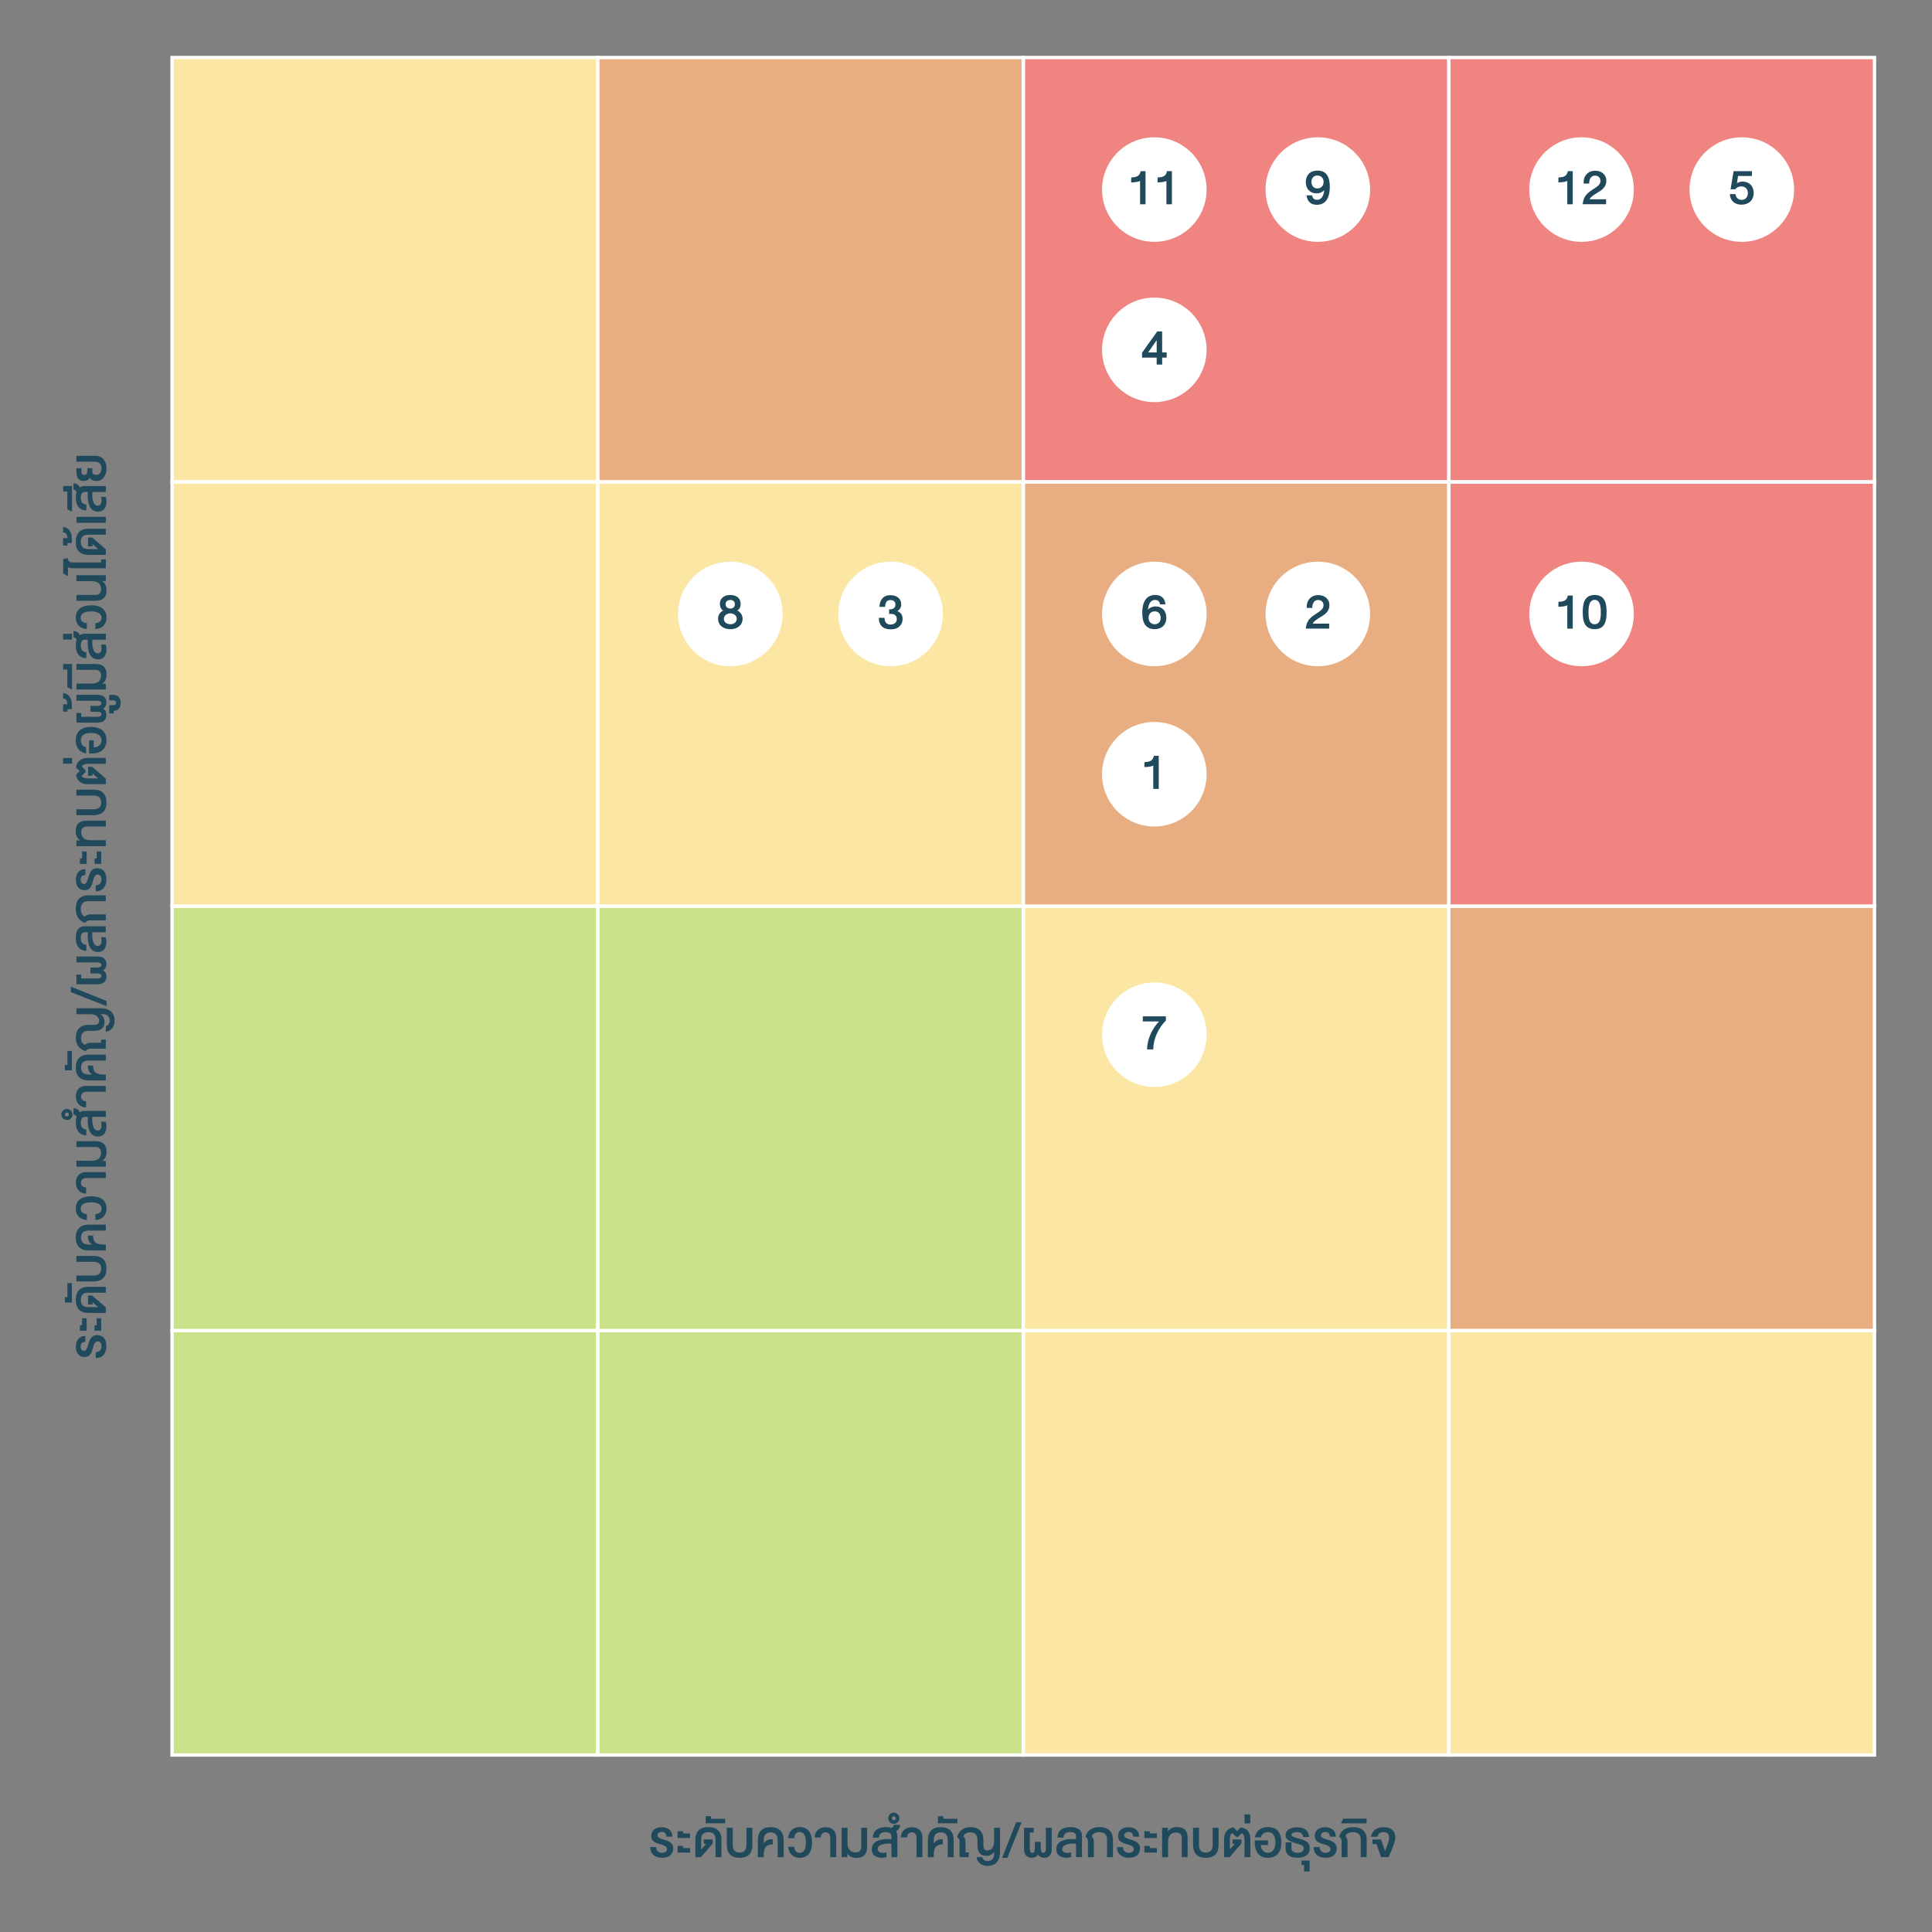 <?xml version="1.0" encoding="UTF-8"?>
<svg xmlns="http://www.w3.org/2000/svg" viewBox="0 0 1040 1040">
  <rect x="0" y="0" width="1040" height="1040" fill="#808080" stroke="none"/>
  <defs>
    <style>
      .cls-1 {
        fill: #e8ad81;
      }

      .cls-1, .cls-2, .cls-3, .cls-4, .cls-5, .cls-6 {
        stroke-width: 0px;
      }

      .cls-2 {
        fill: #20495b;
      }

      .cls-3 {
        fill: #fbe7a3;
      }

      .cls-7 {
        fill: none;
        stroke: #fff;
        stroke-miterlimit: 10;
        stroke-width: 1.8px;
      }

      .cls-4 {
        fill: #ef8481;
      }

      .cls-5 {
        fill: #fff;
      }

      .cls-6 {
        fill: #cae28a;
      }
    </style>
  </defs>
  <g id="bg">
    <g>
      <rect class="cls-3" x="92.62" y="30.97" width="229.11" height="228.44"/>
      <rect class="cls-3" x="321.72" y="259.41" width="229.11" height="228.44"/>
      <rect class="cls-4" x="779.93" y="259.41" width="229.11" height="228.44"/>
      <rect class="cls-4" x="550.83" y="30.97" width="229.11" height="228.44"/>
      <rect class="cls-1" x="321.72" y="30.97" width="229.11" height="228.44"/>
      <rect class="cls-3" x="92.62" y="259.41" width="229.11" height="228.44"/>
      <rect class="cls-1" x="550.83" y="259.41" width="229.11" height="228.44"/>
      <rect class="cls-6" x="321.72" y="716.29" width="229.11" height="228.44"/>
      <rect class="cls-3" x="779.93" y="716.29" width="229.11" height="228.44"/>
      <rect class="cls-6" x="92.62" y="716.29" width="229.11" height="228.44"/>
      <rect class="cls-3" x="550.83" y="716.29" width="229.11" height="228.44"/>
      <rect class="cls-4" x="779.93" y="30.97" width="229.11" height="228.44"/>
      <rect class="cls-6" x="92.62" y="487.85" width="229.11" height="228.44"/>
      <rect class="cls-3" x="550.83" y="487.85" width="229.11" height="228.44"/>
      <rect class="cls-6" x="321.72" y="487.85" width="229.11" height="228.44"/>
      <rect class="cls-1" x="779.93" y="487.85" width="229.11" height="228.44"/>
      <g>
        <rect class="cls-7" x="92.62" y="30.97" width="229.11" height="228.44"/>
        <rect class="cls-7" x="321.72" y="259.41" width="229.11" height="228.44"/>
        <rect class="cls-7" x="779.93" y="259.41" width="229.11" height="228.44"/>
        <rect class="cls-7" x="550.83" y="30.97" width="229.11" height="228.44"/>
        <rect class="cls-7" x="321.72" y="30.97" width="229.11" height="228.44"/>
        <rect class="cls-7" x="92.62" y="259.41" width="229.11" height="228.44"/>
        <rect class="cls-7" x="550.83" y="259.41" width="229.11" height="228.44"/>
        <rect class="cls-7" x="321.72" y="716.29" width="229.11" height="228.44"/>
        <rect class="cls-7" x="779.93" y="716.29" width="229.11" height="228.44"/>
        <rect class="cls-7" x="92.62" y="716.29" width="229.11" height="228.44"/>
        <rect class="cls-7" x="550.83" y="716.29" width="229.11" height="228.44"/>
        <rect class="cls-7" x="779.93" y="30.97" width="229.11" height="228.44"/>
        <rect class="cls-7" x="92.62" y="487.85" width="229.11" height="228.44"/>
        <rect class="cls-7" x="550.83" y="487.85" width="229.11" height="228.44"/>
        <rect class="cls-7" x="321.72" y="487.85" width="229.11" height="228.44"/>
        <rect class="cls-7" x="779.93" y="487.85" width="229.11" height="228.44"/>
      </g>
    </g>
  </g>
  <g id="text">
    <g>
      <g>
        <circle class="cls-5" cx="621.38" cy="416.77" r="28.14"/>
        <path class="cls-2" d="M616.05,410.26c.64-.04,1.24-.1,1.8-.18.56-.08,1.05-.24,1.49-.48s.8-.57,1.11-1c.3-.43.53-1.01.67-1.74h2.63v17.82s-2.95,0-2.95,0v-12.55c-.61.28-1.29.48-2.08.59-.78.11-1.69.18-2.71.2l.04-2.65Z"/>
      </g>
      <g>
        <circle class="cls-5" cx="709.39" cy="330.49" r="28.14"/>
        <path class="cls-2" d="M703.45,327.29c-.06-.66-.04-1.29.05-1.89.1-.6.26-1.16.5-1.67s.54-.98.9-1.4c.37-.42.79-.77,1.26-1.07.48-.29,1.01-.52,1.59-.68.58-.16,1.21-.24,1.87-.24.83,0,1.61.12,2.34.36.73.24,1.37.59,1.91,1.05.54.46.97,1.03,1.28,1.7.31.67.47,1.44.47,2.31,0,.56-.06,1.07-.19,1.54-.12.47-.29.9-.51,1.29s-.47.75-.76,1.08c-.29.33-.61.63-.94.9-.33.27-.68.53-1.04.76-.36.23-.71.45-1.06.66-.48.29-.96.59-1.45.89s-.93.61-1.34.92c-.41.31-.77.63-1.08.95-.3.32-.52.64-.65.97h8.89v2.65s-12.58,0-12.58,0c.07-.74.19-1.41.36-2.02.17-.6.39-1.15.64-1.64.25-.49.54-.94.87-1.34.33-.4.67-.76,1.04-1.09.36-.33.75-.64,1.14-.92.4-.28.8-.55,1.2-.8.75-.49,1.39-.92,1.93-1.29.54-.37.98-.74,1.34-1.09.35-.36.61-.73.78-1.12.17-.39.25-.84.25-1.36,0-.42-.09-.8-.24-1.14-.16-.34-.37-.62-.63-.86s-.58-.42-.94-.54c-.36-.13-.74-.19-1.15-.19-.55,0-1.03.12-1.43.37-.4.25-.73.57-.98.97-.26.4-.44.86-.55,1.37-.11.51-.15,1.04-.11,1.58h-2.99Z"/>
      </g>
      <g>
        <circle class="cls-5" cx="621.38" cy="330.49" r="28.14"/>
        <path class="cls-2" d="M624.41,325.35c-.1-.84-.38-1.45-.84-1.82s-1.08-.57-1.87-.57c-.48,0-.9.09-1.27.26-.36.18-.68.41-.96.69-.27.29-.5.61-.69.98-.19.37-.34.75-.46,1.14-.12.39-.21.77-.26,1.14s-.09.71-.11,1.01c.24-.28.51-.53.82-.75.31-.22.64-.4.99-.55s.72-.26,1.09-.34c.38-.08.75-.11,1.13-.11.94,0,1.78.16,2.51.47s1.34.74,1.84,1.28c.5.54.87,1.18,1.13,1.91.26.73.39,1.52.39,2.36,0,.46-.03.94-.12,1.42-.09.49-.23.96-.43,1.42-.2.46-.46.9-.78,1.31-.32.41-.72.77-1.2,1.08-.47.31-1.03.55-1.66.73-.63.18-1.36.27-2.17.27-.96,0-1.78-.13-2.48-.38s-1.29-.6-1.77-1.04c-.49-.43-.88-.94-1.19-1.52-.31-.58-.55-1.19-.72-1.84-.17-.65-.29-1.31-.35-1.98s-.1-1.32-.1-1.96c0-.83.05-1.65.14-2.45.09-.8.25-1.56.46-2.28s.5-1.38.85-1.99.79-1.13,1.3-1.57,1.12-.79,1.82-1.04c.7-.25,1.5-.37,2.41-.37.79,0,1.51.1,2.15.31.64.21,1.2.53,1.67.95.47.43.85.96,1.14,1.59.29.64.48,1.38.57,2.22h-2.99ZM621.58,329.09c-.53,0-1,.09-1.41.27-.41.18-.76.43-1.04.75-.28.32-.5.69-.64,1.12-.15.43-.22.88-.22,1.37s.08.95.23,1.37c.15.42.37.79.66,1.09.29.3.64.54,1.05.72.41.17.88.26,1.4.26s.97-.09,1.37-.27c.4-.18.73-.42,1.01-.73.27-.31.48-.67.62-1.08.14-.41.2-.85.2-1.32,0-.49-.07-.94-.2-1.37s-.33-.8-.59-1.13c-.26-.32-.6-.58-1-.77s-.88-.28-1.42-.28Z"/>
      </g>
    </g>
    <g>
      <circle class="cls-5" cx="621.38" cy="556.99" r="28.14"/>
      <path class="cls-2" d="M624.78,552.76c-.84,1.24-1.55,2.54-2.14,3.88s-1.04,2.73-1.36,4.13-.48,2.78-.48,4.13h-3.32c0-.92.08-1.85.23-2.78.15-.93.37-1.85.64-2.75.28-.91.61-1.8,1-2.67.39-.87.83-1.71,1.3-2.51.48-.81.99-1.58,1.55-2.31.55-.73,1.13-1.41,1.74-2.04h-8.77v-2.76h12.44v2.28c-1.05,1.03-1.99,2.16-2.83,3.4Z"/>
    </g>
    <g>
      <g>
        <circle class="cls-5" cx="479.42" cy="330.49" r="28.14"/>
        <path class="cls-2" d="M478.59,327.99h.66c.39,0,.75-.06,1.09-.17.34-.11.63-.28.88-.49s.44-.48.58-.78.21-.66.21-1.05c0-.81-.23-1.43-.69-1.85-.46-.43-1.15-.64-2.08-.64-.51,0-.94.1-1.29.29-.35.19-.64.45-.85.79-.22.33-.37.72-.47,1.17-.1.44-.15.92-.15,1.42h-3.06c.02-.94.17-1.79.42-2.56.26-.77.63-1.44,1.12-1.99.49-.56,1.09-.99,1.81-1.29.72-.31,1.55-.46,2.49-.46.84,0,1.62.11,2.33.32.72.21,1.34.53,1.87.96.53.43.94.97,1.23,1.61s.44,1.41.44,2.28c0,.36-.05.72-.16,1.05-.11.34-.26.65-.45.95s-.42.56-.67.81-.54.45-.84.63c1.01.35,1.74.88,2.19,1.6.45.71.68,1.58.67,2.61,0,.58-.08,1.12-.23,1.62-.15.5-.37.96-.64,1.38s-.6.79-.98,1.11-.78.6-1.22.82c-.25.13-.51.24-.79.32s-.57.15-.86.19-.6.08-.9.1c-.31.02-.62.03-.93.03-.96,0-1.83-.13-2.6-.39-.78-.26-1.43-.65-1.97-1.17-.54-.52-.96-1.17-1.25-1.94s-.43-1.67-.42-2.7h3.06c0,.55.07,1.05.21,1.5.13.45.33.83.58,1.14.26.31.58.55.98.73s.86.26,1.39.26.98-.07,1.4-.21c.43-.14.79-.33,1.09-.58.3-.25.54-.56.71-.93.17-.36.25-.78.24-1.23,0-.47-.07-.89-.22-1.24-.15-.35-.36-.64-.64-.87s-.62-.4-1.01-.51c-.39-.11-.83-.17-1.32-.17h-.24c-.05,0-.11,0-.16,0s-.12,0-.2.01c-.08,0-.19.01-.34.02v-2.46Z"/>
      </g>
      <g>
        <circle class="cls-5" cx="393.14" cy="330.49" r="28.14"/>
        <path class="cls-2" d="M387.5,325.09c0-.78.15-1.48.44-2.08.29-.6.69-1.1,1.19-1.51.5-.4,1.09-.71,1.75-.92.67-.21,1.38-.31,2.12-.31,1.04,0,1.92.14,2.64.42.72.28,1.31.64,1.76,1.09s.78.96.98,1.54c.2.58.3,1.17.3,1.78,0,.4-.03.76-.1,1.11-.06.34-.17.66-.31.96-.14.3-.32.57-.54.82-.22.25-.49.47-.82.66.43.21.81.47,1.16.77.35.3.65.64.89,1.01.24.37.43.77.57,1.21s.2.9.2,1.38c0,.92-.18,1.73-.53,2.44s-.83,1.3-1.42,1.78c-.6.48-1.29.84-2.07,1.09-.78.25-1.61.37-2.48.37-.92,0-1.78-.12-2.59-.36-.81-.24-1.52-.59-2.12-1.07-.61-.47-1.09-1.07-1.44-1.78-.35-.71-.53-1.54-.54-2.48,0-.96.24-1.81.72-2.56.47-.75,1.14-1.34,2.01-1.77-.3-.19-.57-.43-.79-.69s-.41-.56-.55-.87-.25-.64-.32-.98c-.07-.34-.1-.69-.1-1.04ZM389.66,333.08c0,.47.09.9.27,1.26.18.37.43.68.75.93.32.25.7.44,1.13.57.43.13.9.19,1.41.19s.94-.07,1.35-.21c.41-.14.77-.35,1.07-.61.3-.26.54-.58.71-.94s.26-.78.26-1.23c0-.4-.09-.78-.28-1.13s-.44-.65-.76-.91c-.32-.26-.69-.46-1.1-.61s-.84-.22-1.29-.22-.92.07-1.34.21c-.43.14-.8.33-1.12.58-.32.25-.58.56-.77.92-.19.36-.28.76-.28,1.21ZM390.58,325.2c0,.4.07.74.21,1.04.14.3.34.55.58.75s.52.35.84.45c.32.1.66.15,1.01.15s.66-.05.94-.16c.29-.11.54-.27.75-.47.21-.2.37-.45.49-.75.12-.29.18-.63.19-1.01,0-.37-.07-.7-.19-.98-.12-.28-.29-.52-.51-.7-.22-.19-.47-.33-.78-.42s-.63-.14-.99-.14c-.32,0-.64.05-.95.14-.31.09-.59.23-.83.41-.24.18-.43.42-.58.7-.15.28-.21.62-.2,1Z"/>
      </g>
    </g>
    <g>
      <circle class="cls-5" cx="851.35" cy="330.49" r="28.14"/>
      <g>
        <path class="cls-2" d="M838.92,323.97c.64-.04,1.24-.1,1.8-.18.56-.08,1.05-.24,1.49-.48s.8-.57,1.11-1c.3-.43.53-1.01.67-1.74h2.63v17.82s-2.95,0-2.95,0v-12.55c-.61.28-1.29.48-2.08.59s-1.69.18-2.71.2l.04-2.65Z"/>
        <path class="cls-2" d="M858.41,338.69c-.99,0-1.84-.13-2.54-.4-.7-.27-1.29-.63-1.76-1.09s-.86-.99-1.14-1.6c-.28-.61-.49-1.26-.63-1.94-.14-.68-.24-1.38-.28-2.1-.04-.72-.06-1.42-.06-2.1,0-.49.01-.99.03-1.51.02-.52.07-1.04.14-1.56s.17-1.04.3-1.54c.13-.5.3-.98.51-1.44.22-.45.48-.87.79-1.25.31-.38.69-.71,1.13-.99.44-.28.95-.5,1.53-.66.58-.16,1.24-.24,1.98-.24s1.4.08,1.98.24c.58.16,1.09.38,1.53.66.44.28.82.61,1.13.99.31.38.58.8.79,1.25.21.45.39.93.51,1.44.13.5.23,1.02.3,1.54.07.52.12,1.04.14,1.56.02.52.03,1.02.03,1.51,0,.68-.02,1.38-.06,2.1-.04.72-.14,1.42-.28,2.1-.14.68-.35,1.33-.63,1.94-.28.61-.66,1.14-1.13,1.6-.48.46-1.07.82-1.76,1.09-.7.27-1.54.4-2.54.4ZM858.41,336.04c.54,0,1-.1,1.37-.31.37-.21.68-.49.93-.84s.44-.76.57-1.21c.14-.45.24-.92.3-1.41s.1-.97.11-1.45c.01-.48.02-.93.02-1.35s0-.84-.03-1.33-.07-.97-.14-1.45c-.07-.49-.18-.96-.32-1.41-.14-.46-.33-.86-.58-1.21s-.55-.64-.92-.85c-.37-.21-.81-.32-1.32-.32s-.96.11-1.32.32c-.37.21-.67.5-.92.85-.25.35-.44.76-.58,1.21-.14.46-.25.93-.32,1.41-.07.49-.12.97-.14,1.45s-.03.93-.03,1.33,0,.85.02,1.34c.01.49.05.97.11,1.46.06.49.16.96.3,1.41.14.45.33.86.57,1.21s.56.63.93.84c.37.21.83.31,1.37.31Z"/>
      </g>
    </g>
    <g>
      <g>
        <circle class="cls-5" cx="621.38" cy="188.33" r="28.14"/>
        <path class="cls-2" d="M628.03,189.73v2.76h-2.44v3.74h-2.95v-3.74h-7.88v-2.61s8.17-11.47,8.17-11.47h2.65v11.32h2.44ZM622.64,183.14l-4.61,6.58h4.61v-6.58Z"/>
      </g>
      <g>
        <circle class="cls-5" cx="709.39" cy="102.05" r="28.14"/>
        <path class="cls-2" d="M706.35,105.17c.1.84.38,1.45.84,1.82s1.08.57,1.87.57c.48,0,.9-.09,1.27-.26.37-.18.68-.41.96-.69.27-.29.5-.61.69-.98.19-.37.34-.75.46-1.14.12-.39.21-.77.26-1.14.06-.37.09-.71.11-1.01-.24.29-.51.54-.82.75-.31.22-.64.4-.99.55s-.72.26-1.1.34c-.38.08-.75.11-1.13.11-.94,0-1.78-.16-2.51-.47s-1.34-.74-1.84-1.28c-.5-.54-.87-1.18-1.13-1.92-.26-.73-.39-1.52-.39-2.36,0-.46.04-.94.13-1.42.09-.49.23-.96.43-1.42s.46-.9.78-1.31c.33-.41.72-.77,1.2-1.08.47-.31,1.02-.55,1.65-.73.63-.18,1.35-.27,2.17-.27.72,0,1.36.07,1.93.22.57.15,1.07.35,1.51.61.44.26.83.57,1.15.93.33.36.61.75.84,1.18.23.43.42.88.57,1.35.15.48.27.97.35,1.46s.15,1,.18,1.5.05.98.05,1.46c0,.83-.05,1.65-.15,2.45-.09.8-.25,1.56-.46,2.28-.22.72-.5,1.38-.85,1.99s-.78,1.13-1.29,1.57-1.12.79-1.82,1.04c-.7.25-1.5.37-2.41.37-.8,0-1.52-.1-2.16-.31s-1.2-.53-1.66-.95c-.47-.43-.85-.95-1.14-1.59-.29-.63-.48-1.37-.57-2.23h2.99ZM709.18,101.43c.53,0,1-.09,1.41-.27.41-.18.76-.43,1.04-.75.28-.32.5-.69.64-1.12.15-.43.22-.88.22-1.37s-.08-.95-.23-1.37c-.15-.42-.37-.79-.66-1.09-.29-.3-.64-.54-1.05-.72s-.88-.26-1.4-.26-.97.09-1.37.27-.73.42-1,.73-.48.67-.62,1.08-.21.85-.21,1.32.07.94.2,1.37c.13.43.33.8.59,1.13s.6.58,1,.77.88.28,1.42.28Z"/>
      </g>
      <g>
        <circle class="cls-5" cx="621.38" cy="102.05" r="28.14"/>
        <g>
          <path class="cls-2" d="M608.95,95.53c.64-.04,1.24-.1,1.8-.18.56-.08,1.05-.24,1.49-.48s.8-.57,1.11-1c.3-.43.53-1.01.67-1.74h2.63v17.82s-2.95,0-2.95,0v-12.55c-.61.28-1.29.48-2.08.59s-1.69.18-2.71.2l.04-2.65Z"/>
          <path class="cls-2" d="M623.14,95.53c.64-.04,1.24-.1,1.8-.18.56-.08,1.05-.24,1.49-.48s.8-.57,1.11-1c.3-.43.53-1.01.67-1.74h2.63v17.82s-2.95,0-2.95,0v-12.55c-.61.28-1.29.48-2.08.59s-1.69.18-2.71.2l.04-2.65Z"/>
        </g>
      </g>
    </g>
    <g>
      <g>
        <circle class="cls-5" cx="937.63" cy="102.05" r="28.14"/>
        <path class="cls-2" d="M935.59,94.75l-.58,3.87c.21-.13.43-.25.67-.36s.49-.2.75-.28c.25-.08.51-.14.77-.18.26-.04.5-.06.73-.06.85,0,1.64.13,2.38.39.74.26,1.38.66,1.94,1.18.55.53.99,1.18,1.3,1.97.32.79.47,1.71.47,2.77,0,.8-.14,1.56-.42,2.3-.28.74-.69,1.39-1.25,1.96-.56.57-1.25,1.02-2.09,1.36-.84.34-1.81.51-2.93.51-.82,0-1.6-.12-2.33-.37-.73-.25-1.38-.61-1.93-1.09-.55-.48-1-1.08-1.33-1.79s-.51-1.54-.52-2.47h2.99c.04.45.15.86.32,1.24.17.38.4.71.68.99.28.28.62.5,1.01.66s.83.24,1.31.24.9-.08,1.31-.23c.41-.15.77-.39,1.07-.7s.54-.7.71-1.17c.17-.47.26-1.02.26-1.64,0-.51-.08-.98-.25-1.41s-.4-.8-.71-1.11c-.3-.31-.67-.55-1.09-.72-.43-.17-.89-.26-1.4-.26-.37,0-.71.03-1.03.08-.31.05-.6.14-.87.26s-.51.28-.74.48c-.23.2-.44.44-.63.72h-2.59s1.63-9.76,1.63-9.76h9.86v2.62h-7.47Z"/>
      </g>
      <g>
        <circle class="cls-5" cx="851.35" cy="102.05" r="28.14"/>
        <g>
          <path class="cls-2" d="M838.92,95.53c.64-.04,1.24-.1,1.8-.18.56-.08,1.05-.24,1.49-.48s.8-.57,1.11-1c.3-.43.53-1.01.67-1.74h2.63v17.82s-2.95,0-2.95,0v-12.55c-.61.28-1.29.48-2.08.59s-1.69.18-2.71.2l.04-2.65Z"/>
          <path class="cls-2" d="M852.51,98.85c-.06-.66-.04-1.29.05-1.89.1-.6.26-1.16.5-1.67s.54-.98.9-1.4c.37-.42.79-.77,1.26-1.07.48-.29,1.01-.52,1.59-.68.58-.16,1.21-.24,1.87-.24.83,0,1.61.12,2.34.36.73.24,1.37.59,1.91,1.05.54.46.97,1.03,1.28,1.7.31.67.47,1.44.47,2.31,0,.56-.06,1.07-.19,1.54-.12.47-.29.9-.51,1.29s-.47.75-.76,1.08c-.29.33-.61.63-.94.9-.33.27-.68.53-1.04.76-.36.23-.71.45-1.06.66-.48.29-.96.59-1.45.89s-.93.61-1.34.92c-.41.31-.77.63-1.08.95-.3.32-.52.64-.65.97h8.89v2.65s-12.58,0-12.58,0c.07-.74.19-1.41.36-2.02.17-.6.39-1.15.64-1.64.25-.49.54-.94.87-1.34.33-.4.67-.76,1.04-1.09.36-.33.75-.64,1.14-.92.4-.28.8-.55,1.2-.8.75-.49,1.39-.92,1.93-1.29.54-.37.98-.74,1.34-1.09.35-.36.61-.73.78-1.12.17-.39.25-.84.25-1.36,0-.42-.09-.8-.24-1.14-.16-.34-.37-.62-.63-.86s-.58-.42-.94-.54c-.36-.13-.74-.19-1.15-.19-.55,0-1.03.12-1.43.37-.4.25-.73.57-.98.97-.26.4-.44.86-.55,1.37-.11.51-.15,1.04-.11,1.58h-2.99Z"/>
        </g>
      </g>
    </g>
    <g>
      <path class="cls-2" d="M52.9,727.59c.39-.17.71-.4.97-.68.25-.28.44-.59.56-.94.12-.35.18-.7.18-1.05s-.03-.72-.08-1.06c-.06-.34-.16-.65-.32-.92-.16-.27-.37-.49-.65-.65s-.63-.25-1.07-.25c-.29.01-.56.1-.8.27-.25.17-.47.39-.66.66-.2.27-.37.59-.52.96-.15.36-.27.75-.38,1.15-.09.41-.2.83-.31,1.25-.11.43-.25.84-.41,1.24s-.35.78-.57,1.13c-.22.36-.48.66-.79.93s-.67.47-1.08.62-.89.23-1.44.23c-.59,0-1.12-.08-1.59-.24s-.88-.38-1.23-.66-.65-.61-.89-.98c-.24-.37-.44-.78-.59-1.21-.15-.43-.26-.88-.32-1.33-.06-.46-.09-.91-.08-1.36.02-.8.14-1.54.36-2.22.22-.68.54-1.27.97-1.76s.95-.88,1.58-1.16c.63-.28,1.36-.42,2.19-.42v3.2c-.29.01-.58.05-.87.12s-.56.18-.8.34c-.24.16-.43.38-.59.65-.15.27-.24.62-.25,1.04-.02.53.02.96.12,1.31s.24.62.42.82c.18.2.39.34.64.41.24.08.49.11.76.11s.49-.08.68-.24c.2-.16.38-.38.54-.66s.3-.6.43-.97c.13-.37.25-.75.36-1.16.24-.88.5-1.67.79-2.34.29-.68.62-1.25.99-1.71.38-.46.81-.81,1.29-1.04s1.05-.35,1.69-.35c.67,0,1.26.09,1.77.24.51.16.96.38,1.34.66s.7.61.96.99c.26.38.46.79.62,1.24.16.45.27.91.34,1.4.07.49.1.98.1,1.48,0,.55-.05,1.08-.14,1.62-.09.53-.24,1.04-.44,1.51-.2.48-.46.92-.76,1.32-.31.4-.68.75-1.1,1.04s-.92.51-1.46.66c-.55.15-1.16.22-1.84.2v-3.19c.54,0,1-.08,1.39-.25Z"/>
      <path class="cls-2" d="M46.65,716.33h-3.63v-2.94h1.16v-3.78h2.47v6.72ZM54.49,716.32h-3.59v-2.91h1.16v-3.81h2.43v6.72Z"/>
      <path class="cls-2" d="M49.82,700.95v1.23h-2.43s0-4.78,0-4.78h2.24s7.33,6.34,7.33,6.34v3.01h-9.46c-.56,0-1.12-.04-1.67-.13-.55-.09-1.07-.24-1.57-.45-.5-.21-.96-.49-1.38-.84-.42-.35-.79-.78-1.1-1.3-.31-.52-.55-1.13-.73-1.84-.17-.71-.26-1.53-.26-2.47s.09-1.73.26-2.44c.17-.71.42-1.32.73-1.84.31-.52.68-.95,1.1-1.3.42-.35.88-.64,1.38-.85.5-.22,1.02-.37,1.57-.46.55-.09,1.11-.14,1.67-.14h9.46v3.2h-9.76c-.43,0-.87.06-1.31.17-.44.11-.84.31-1.2.59-.35.29-.64.67-.87,1.17s-.33,1.12-.33,1.9.11,1.43.33,1.93.51.89.87,1.19c.36.29.75.49,1.2.6.44.11.88.17,1.31.17h5.63l-3.01-2.67Z"/>
      <path class="cls-2" d="M38.71,701.18h-3.79v-2.93l1.36.02v-7.55l2.43-.02v10.48Z"/>
      <path class="cls-2" d="M54.49,682.92c0-.72-.12-1.31-.35-1.78-.24-.47-.54-.85-.91-1.13-.37-.28-.79-.48-1.26-.6s-.92-.17-1.38-.17h-9.45v-3.19h9.22c.59,0,1.17.05,1.74.14.57.08,1.11.23,1.63.43.51.2.99.48,1.43.81.44.34.81.76,1.13,1.27.32.5.57,1.1.74,1.8s.27,1.5.27,2.41-.09,1.73-.27,2.43c-.18.7-.43,1.3-.76,1.81s-.71.93-1.15,1.27c-.44.34-.92.61-1.45.81s-1.07.35-1.65.44c-.58.09-1.16.13-1.75.13h-9.14v-3.19h9.45c.45,0,.91-.06,1.38-.17.46-.12.88-.32,1.26-.6s.68-.66.91-1.13c.24-.47.35-1.06.35-1.78Z"/>
      <path class="cls-2" d="M56.96,669.95v3.17h-9.15c-.59,0-1.17-.05-1.75-.14-.58-.08-1.13-.23-1.64-.44-.52-.21-1-.48-1.44-.82-.44-.34-.83-.77-1.15-1.29-.32-.51-.58-1.12-.76-1.82-.18-.7-.27-1.51-.27-2.43s.09-1.72.27-2.42c.18-.7.43-1.31.76-1.82s.71-.94,1.15-1.29c.44-.35.92-.63,1.44-.84.52-.21,1.07-.36,1.64-.45.58-.09,1.16-.13,1.75-.14h9.15v3.21h-9.49c-.29,0-.59.03-.9.08-.3.05-.6.14-.89.26-.29.12-.55.28-.81.47-.25.19-.47.43-.66.71-.19.28-.34.6-.44.98-.11.37-.16.79-.16,1.27s.05.9.16,1.27.25.69.44.97c.19.28.41.52.66.71.25.19.52.35.81.46.29.12.58.2.89.25s.6.08.9.08h2.13c-.42-.29-.77-.59-1.06-.9s-.53-.66-.72-1.05c-.19-.38-.32-.81-.4-1.28-.08-.47-.11-1-.11-1.61h2.78c0,.92.12,1.7.36,2.32.24.62.59,1.12,1.05,1.49.46.37,1.01.63,1.67.79s1.39.24,2.2.24h1.58Z"/>
      <path class="cls-2" d="M49.05,647.23c-.96,0-1.8.08-2.5.24-.71.16-1.3.39-1.76.68-.46.29-.81.65-1.03,1.06-.23.42-.34.89-.34,1.41,0,.4.06.76.19,1.1s.33.64.6.89c.27.25.62.46,1.04.62.42.16.92.26,1.5.31v3.2c-.89-.03-1.7-.2-2.43-.5-.74-.3-1.37-.72-1.89-1.25s-.94-1.17-1.22-1.91c-.29-.74-.43-1.56-.43-2.47,0-1.14.2-2.12.6-2.96.4-.84.96-1.53,1.69-2.08.73-.55,1.6-.95,2.61-1.22,1.02-.27,2.15-.4,3.39-.41,1.24,0,2.37.13,3.39.4,1.02.27,1.89.67,2.61,1.22.72.55,1.28,1.24,1.67,2.08.39.84.59,1.83.59,2.96,0,.9-.14,1.73-.43,2.47-.29.74-.7,1.38-1.22,1.91-.53.53-1.16.95-1.89,1.25-.73.3-1.54.47-2.43.51v-3.2c.58-.04,1.08-.14,1.49-.29.42-.16.76-.36,1.03-.62.27-.25.47-.55.6-.89.13-.34.19-.71.19-1.1,0-.52-.11-.99-.33-1.41s-.57-.77-1.03-1.07c-.46-.29-1.04-.52-1.75-.68-.7-.16-1.53-.24-2.49-.24Z"/>
      <path class="cls-2" d="M46.35,642.54c-.6,0-1.15-.08-1.65-.23s-.96-.36-1.37-.63c-.41-.27-.77-.58-1.08-.95-.31-.37-.57-.77-.78-1.2-.21-.43-.37-.89-.48-1.37-.11-.48-.16-.97-.16-1.46,0-.82.11-1.58.33-2.28.22-.7.56-1.31,1.02-1.82s1.03-.91,1.72-1.21c.69-.29,1.51-.43,2.44-.43h10.61s0,3.16,0,3.16h-10.07c-1.14,0-1.97.21-2.49.66s-.79,1.08-.79,1.91c0,.73.23,1.33.69,1.78s1.14.71,2.05.76v3.32Z"/>
      <path class="cls-2" d="M56.96,628.02h-15.81v-3.2l8.6.03c.67,0,1.28-.1,1.86-.29.57-.18,1.07-.46,1.48-.82.42-.36.74-.82.98-1.38s.35-1.2.35-1.94c0-.45-.07-.86-.21-1.23-.14-.37-.33-.68-.59-.94s-.56-.46-.92-.59c-.36-.14-.75-.2-1.19-.2h-10.37v-3.17h10.07c.9,0,1.73.09,2.49.28.75.18,1.4.5,1.94.95.54.45.96,1.04,1.26,1.78.3.74.45,1.67.45,2.78s-.2,2.02-.59,2.81c-.39.79-.97,1.47-1.73,2.04h1.93v3.1Z"/>
      <path class="cls-2" d="M45.81,601.21c-.51,0-.92.09-1.22.28-.31.19-.54.43-.7.73s-.27.63-.32,1c-.05.37-.08.75-.08,1.13,0,.5.05.97.15,1.39.1.43.26.8.49,1.12.23.32.53.57.91.76s.86.3,1.43.33v3.24c-.71-.02-1.34-.12-1.9-.31-.56-.19-1.04-.44-1.46-.75s-.77-.69-1.07-1.13c-.29-.43-.53-.91-.72-1.42-.18-.51-.32-1.06-.4-1.64s-.13-1.18-.13-1.8c0-.46.03-.94.09-1.41.06-.48.16-.93.3-1.37-.02-.23-.08-.43-.18-.6s-.23-.32-.38-.44c-.15-.12-.32-.21-.5-.27-.19-.06-.37-.1-.55-.11v-3.4c.29,0,.6.04.94.12.34.08.66.21.97.39.31.18.6.4.86.68.26.28.45.61.58.99.35-.21.75-.38,1.18-.51s.92-.2,1.45-.2h11.42v3.2h-7.25c-.02.21-.04.47-.06.79-.01.32-.01.67,0,1.06.01.39.04.79.08,1.22s.11.84.21,1.25c.09.41.21.8.36,1.17.15.37.33.7.54.98.21.28.46.5.75.66.29.16.62.24,1,.24.4,0,.73-.08.99-.25s.48-.39.64-.66.27-.58.34-.92c.07-.34.1-.69.1-1.04,0-.29-.03-.59-.08-.9-.05-.31-.11-.63-.19-.97h2.51c.11.44.21.85.28,1.24.07.39.11.8.11,1.22,0,.74-.08,1.45-.25,2.11-.16.67-.42,1.26-.79,1.76-.36.51-.83.91-1.41,1.2s-1.28.44-2.11.43c-.87,0-1.61-.15-2.23-.46-.62-.31-1.14-.74-1.56-1.28s-.75-1.16-.99-1.87c-.24-.71-.42-1.46-.54-2.25s-.19-1.59-.2-2.41c-.01-.82,0-1.6.04-2.35h-1.47Z"/>
      <path class="cls-2" d="M36.01,602.91c-.41,0-.8-.08-1.17-.23-.36-.15-.68-.36-.96-.62s-.49-.58-.65-.94-.24-.75-.24-1.16.08-.79.24-1.15.38-.69.65-.96.59-.5.96-.66c.36-.17.75-.25,1.17-.25s.8.08,1.17.25.68.38.96.66.49.6.65.97.24.75.24,1.15-.08.79-.24,1.15c-.16.36-.37.67-.65.94-.27.27-.59.48-.96.64-.36.16-.75.24-1.17.24ZM36.01,600.98c.14,0,.28-.03.42-.08s.25-.13.34-.22c.1-.09.18-.2.24-.33.06-.12.09-.26.09-.4s-.03-.28-.09-.42-.14-.25-.24-.35c-.1-.1-.21-.18-.34-.24s-.27-.08-.42-.08-.28.03-.41.09-.25.14-.34.24-.18.21-.24.34-.09.27-.09.42.03.28.09.41.14.24.24.34c.1.1.21.17.34.23.13.05.27.07.41.06Z"/>
      <path class="cls-2" d="M46.35,596.13c-.6,0-1.15-.08-1.65-.23s-.96-.36-1.37-.63c-.41-.27-.77-.58-1.08-.95-.31-.37-.57-.77-.78-1.2-.21-.43-.37-.89-.48-1.37-.11-.48-.16-.97-.16-1.46,0-.82.11-1.58.33-2.28.22-.7.56-1.31,1.02-1.82s1.03-.91,1.72-1.21c.69-.29,1.51-.43,2.44-.43h10.61s0,3.16,0,3.16h-10.07c-1.14,0-1.97.21-2.49.66s-.79,1.08-.79,1.91c0,.73.23,1.33.69,1.78s1.14.71,2.05.76v3.32Z"/>
      <path class="cls-2" d="M56.96,578.42v3.17h-9.15c-.59,0-1.17-.05-1.75-.14-.58-.08-1.13-.23-1.64-.44-.52-.21-1-.48-1.44-.82-.44-.34-.83-.77-1.15-1.29-.32-.51-.58-1.12-.76-1.82-.18-.7-.27-1.51-.27-2.43s.09-1.72.27-2.42c.18-.7.43-1.31.76-1.82s.71-.94,1.15-1.29c.44-.35.92-.63,1.44-.84.52-.21,1.07-.36,1.64-.45.58-.09,1.16-.13,1.75-.14h9.15v3.21h-9.49c-.29,0-.59.03-.9.08-.3.05-.6.14-.89.26-.29.12-.55.28-.81.47-.25.19-.47.43-.66.71-.19.28-.34.6-.44.98-.11.37-.16.79-.16,1.27s.05.9.16,1.27.25.69.44.97c.19.28.41.52.66.71.25.19.52.35.81.46.29.12.58.2.89.25s.6.08.9.08h2.13c-.42-.29-.77-.59-1.06-.9s-.53-.66-.72-1.05c-.19-.38-.32-.81-.4-1.28-.08-.47-.11-1-.11-1.61h2.78c0,.92.12,1.7.36,2.32.24.62.59,1.12,1.05,1.49.46.37,1.01.63,1.67.79s1.39.24,2.2.24h1.58Z"/>
      <path class="cls-2" d="M38.71,576.17h-3.79v-2.93l1.36.02v-7.55l2.43-.02v10.48Z"/>
      <path class="cls-2" d="M56.96,552.39c.35-.09.65-.24.91-.45s.49-.44.66-.7.31-.55.41-.85c.09-.3.14-.6.14-.89,0-.69-.12-1.27-.36-1.74-.24-.47-.55-.84-.93-1.12s-.8-.48-1.27-.59-.93-.16-1.38-.15l-1-.02c.28.22.55.47.81.76.25.29.48.6.67.94.19.34.35.7.47,1.08.12.38.17.78.17,1.2,0,.97-.14,1.77-.41,2.42-.27.65-.66,1.17-1.18,1.55-.52.39-1.16.67-1.91.83-.76.16-1.62.24-2.59.24h-2.78c-.45,0-.9.07-1.35.2-.45.13-.85.33-1.21.63-.36.29-.65.68-.87,1.16-.22.48-.34,1.08-.35,1.8,0,.57.05,1.08.18,1.52s.3.81.52,1.12c.22.31.46.56.74.74.28.19.55.31.83.37.28-.39.67-.67,1.17-.85.5-.18,1.07-.26,1.7-.26h5.63v-1.7h2.58s0,4.87,0,4.87h-8.26c-.22,0-.45.02-.68.06-.23.04-.46.1-.67.2s-.42.23-.62.4c-.2.17-.38.39-.53.65-.43-.09-.87-.23-1.3-.42-.44-.18-.86-.42-1.26-.71-.4-.29-.78-.63-1.12-1.02-.34-.39-.64-.83-.9-1.33-.25-.5-.45-1.05-.6-1.66-.14-.61-.22-1.27-.22-2,0-.88.09-1.67.26-2.36.18-.69.42-1.29.73-1.81.31-.52.69-.95,1.12-1.31.43-.36.91-.65,1.42-.87s1.05-.38,1.62-.48,1.15-.15,1.74-.16l2.78.03c.54,0,.99-.05,1.36-.15.37-.1.66-.25.89-.44.23-.19.39-.42.49-.69.1-.27.15-.57.15-.91,0-.57-.12-1.08-.36-1.52-.24-.44-.57-.82-.99-1.12-.42-.3-.91-.53-1.48-.69-.57-.16-1.18-.24-1.84-.24h-7.55v-3.22h12.89c1.19,0,2.25.15,3.19.42.94.27,1.74.68,2.4,1.23.66.55,1.17,1.25,1.52,2.09s.53,1.83.53,2.98c0,.72-.1,1.42-.29,2.09-.19.67-.48,1.27-.87,1.8-.39.53-.87.98-1.46,1.34-.59.36-1.29.6-2.09.71v-3Z"/>
      <path class="cls-2" d="M38.13,531.13l19.22,7.68v2.81l-19.22-7.55v-2.93Z"/>
      <path class="cls-2" d="M41.14,529.87v-5.26l2.58.03v2.07h8.26c.47,0,.87-.04,1.21-.09s.6-.14.81-.25c.21-.11.36-.24.46-.41.1-.17.15-.36.15-.58,0-.34-.09-.6-.26-.79-.18-.18-.42-.32-.73-.41-.31-.08-.67-.13-1.08-.15s-.85-.02-1.32-.02h-2.52v-3.17h2.52c.47,0,.91-.01,1.32-.04.41-.03.77-.09,1.08-.19s.55-.25.73-.45c.18-.2.26-.47.26-.81,0-.21-.05-.4-.15-.56-.1-.16-.25-.29-.46-.4-.21-.11-.48-.19-.81-.24s-.73-.08-1.21-.08h-10.84v-3.17h11.34c.82,0,1.53.1,2.13.29.6.19,1.1.46,1.49.81.39.35.68.77.88,1.26.19.49.29,1.04.29,1.65,0,.76-.16,1.44-.47,2.04-.31.6-.76,1.08-1.35,1.44.62.29,1.08.72,1.38,1.26.29.55.44,1.23.44,2.04,0,.63-.1,1.2-.29,1.71s-.48.95-.88,1.31c-.39.36-.89.64-1.49.83-.6.2-1.31.29-2.13.29h-11.34Z"/>
      <path class="cls-2" d="M49.71,501.86c-.02.21-.04.47-.06.79-.01.32-.01.67,0,1.06.01.39.04.79.08,1.22s.11.84.21,1.25c.09.41.21.8.36,1.17.15.37.33.7.54.98.21.28.46.5.75.66.29.16.62.24,1,.24.4,0,.73-.08.99-.25s.48-.39.64-.66.27-.58.34-.92c.07-.34.1-.69.1-1.04,0-.29-.03-.59-.08-.9-.05-.31-.11-.63-.19-.97h2.51c.11.44.21.85.28,1.24.07.39.11.8.11,1.22,0,.74-.08,1.45-.25,2.11-.16.67-.42,1.26-.79,1.76-.36.51-.83.91-1.41,1.2s-1.28.44-2.11.43c-.87,0-1.61-.15-2.23-.46-.62-.31-1.14-.74-1.56-1.28s-.75-1.16-.99-1.87c-.24-.71-.42-1.46-.54-2.25s-.19-1.59-.2-2.41c-.01-.82,0-1.6.04-2.35h-1.47c-.51,0-.92.09-1.22.28-.31.19-.54.43-.7.74-.16.3-.27.64-.32,1.02-.05.38-.08.75-.08,1.13,0,.5.05.97.15,1.39.1.43.27.8.5,1.11.24.31.54.57.93.76s.86.3,1.43.33v3.24c-.71-.02-1.34-.12-1.9-.3-.56-.18-1.04-.42-1.46-.74-.42-.31-.77-.69-1.07-1.12-.29-.43-.53-.9-.72-1.42-.18-.51-.32-1.06-.4-1.64-.08-.58-.13-1.18-.13-1.79,0-.49.03-.98.09-1.48s.16-.97.3-1.43.33-.89.56-1.29c.23-.4.52-.75.87-1.04s.76-.53,1.24-.7c.48-.17,1.03-.25,1.65-.25h11.42v3.2h-7.25Z"/>
      <path class="cls-2" d="M43.49,489.31c0,.65.06,1.22.21,1.71s.33.9.56,1.23c.23.34.47.6.73.79.26.19.49.31.71.36.14-.16.32-.31.51-.45.2-.14.42-.26.65-.37.24-.1.49-.19.75-.25.27-.06.54-.09.82-.08h8.52v3.17h-8.56c-.21,0-.43.03-.65.07-.22.04-.43.11-.65.2-.21.1-.41.23-.6.4s-.35.39-.5.66c-.43-.09-.85-.24-1.27-.42s-.82-.43-1.21-.72c-.39-.29-.75-.64-1.08-1.04-.33-.4-.62-.86-.87-1.38-.25-.52-.44-1.1-.58-1.75-.14-.65-.21-1.36-.21-2.15,0-.93.08-1.76.25-2.48.17-.73.41-1.36.71-1.91.3-.55.66-1.01,1.08-1.38.41-.37.87-.68,1.36-.91s1.01-.4,1.56-.5,1.1-.16,1.67-.16h9.53v3.2h-9.8c-.45,0-.88.07-1.32.21-.43.14-.82.37-1.17.7s-.63.75-.84,1.28c-.22.53-.33,1.18-.34,1.95Z"/>
      <path class="cls-2" d="M52.9,476.3c.39-.17.71-.4.97-.68.25-.28.44-.59.56-.94.12-.35.18-.7.18-1.05s-.03-.72-.08-1.06c-.06-.34-.16-.65-.32-.92-.16-.27-.37-.49-.65-.65s-.63-.25-1.07-.25c-.29.01-.56.1-.8.27-.25.17-.47.39-.66.66-.2.27-.37.59-.52.96-.15.36-.27.75-.38,1.15-.09.41-.2.83-.31,1.25-.11.43-.25.84-.41,1.24s-.35.78-.57,1.13c-.22.36-.48.66-.79.93s-.67.47-1.08.62-.89.23-1.44.23c-.59,0-1.12-.08-1.59-.24s-.88-.38-1.23-.66-.65-.61-.89-.98c-.24-.37-.44-.78-.59-1.21-.15-.43-.26-.88-.32-1.33-.06-.46-.09-.91-.08-1.36.02-.8.14-1.54.36-2.22.22-.68.54-1.27.97-1.76s.95-.88,1.58-1.16c.63-.28,1.36-.42,2.19-.42v3.2c-.29.01-.58.05-.87.12s-.56.18-.8.34c-.24.16-.43.38-.59.65-.15.27-.24.62-.25,1.04-.02.53.02.96.12,1.31s.24.62.42.82c.18.2.39.34.64.41.24.08.49.11.76.11s.49-.08.68-.24c.2-.16.38-.38.54-.66s.3-.6.43-.97c.13-.37.25-.75.36-1.16.24-.88.5-1.67.79-2.34.29-.68.62-1.25.99-1.71.38-.46.81-.81,1.29-1.04s1.05-.35,1.69-.35c.67,0,1.26.09,1.77.24.51.16.96.38,1.34.66s.7.61.96.99c.26.38.46.79.62,1.24.16.45.27.91.34,1.4.07.49.1.98.1,1.48,0,.55-.05,1.08-.14,1.62-.09.53-.24,1.04-.44,1.51-.2.48-.46.92-.76,1.32-.31.4-.68.75-1.1,1.04s-.92.51-1.46.66c-.55.15-1.16.22-1.84.2v-3.19c.54,0,1-.08,1.39-.25Z"/>
      <path class="cls-2" d="M46.65,465.04h-3.63v-2.94h1.16v-3.78h2.47v6.72ZM54.49,465.03h-3.59v-2.91h1.16v-3.81h2.43v6.72Z"/>
      <path class="cls-2" d="M41.14,452.38h1.92c-.75-.56-1.33-1.24-1.72-2.04s-.59-1.75-.59-2.84.15-2.04.45-2.77c.3-.74.72-1.33,1.26-1.77.54-.44,1.19-.76,1.94-.94.75-.18,1.58-.27,2.49-.27h10.07s0,3.16,0,3.16h-10.38c-.43,0-.83.08-1.18.22-.36.14-.66.34-.91.6-.25.26-.45.57-.59.93-.14.36-.21.77-.21,1.22,0,.75.12,1.4.35,1.95s.56,1,.98,1.37c.42.36.91.63,1.48.81s1.19.27,1.86.28h8.6s0,3.19,0,3.19h-15.81v-3.09Z"/>
      <path class="cls-2" d="M54.49,431.95c0-.72-.12-1.31-.35-1.78-.24-.47-.54-.85-.91-1.13-.37-.28-.79-.48-1.26-.6s-.92-.17-1.38-.17h-9.45v-3.19h9.22c.59,0,1.17.05,1.74.14.57.08,1.11.23,1.63.43.51.2.99.48,1.43.81.44.34.81.76,1.13,1.27.32.5.57,1.1.74,1.8s.27,1.5.27,2.41-.09,1.73-.27,2.43c-.18.7-.43,1.3-.76,1.81s-.71.93-1.15,1.27c-.44.34-.92.61-1.45.81s-1.07.35-1.65.44c-.58.09-1.16.13-1.75.13h-9.14v-3.19h9.45c.45,0,.91-.06,1.38-.17.46-.12.88-.32,1.26-.6s.68-.66.91-1.13c.24-.47.35-1.06.35-1.78Z"/>
      <path class="cls-2" d="M56.96,419.14v3h-9.53c-.74,0-1.47-.07-2.18-.22-.71-.15-1.36-.42-1.95-.8-.59-.39-1.09-.91-1.5-1.57-.41-.66-.7-1.5-.86-2.52l1.97-1.97-1.97-1.81c.14-1.05.41-1.92.82-2.6.41-.68.91-1.22,1.5-1.62.59-.4,1.24-.67,1.96-.82.72-.15,1.45-.23,2.2-.22h9.53v3.16h-9.8c-.26,0-.55.02-.86.08-.31.06-.61.15-.9.27s-.56.27-.8.44c-.25.18-.43.38-.57.61l1.93,1.99c.06.06.11.13.16.22.05.08.07.18.07.3,0,.14-.02.26-.07.36-.05.1-.1.18-.16.23l-1.97,2.03c.13.26.31.48.54.65.24.17.5.3.79.4.29.1.6.17.92.21.32.04.62.06.91.07h5.63s-2.98-2.68-2.98-2.68v1.23h-2.39s0-4.81,0-4.81h2.2s7.33,6.38,7.33,6.38Z"/>
      <path class="cls-2" d="M33.93,411.13v-3.08l4.86-.03v3.05l-4.86.06Z"/>
      <path class="cls-2" d="M46.32,405.59c-.84-.18-1.6-.45-2.29-.82-.68-.37-1.27-.85-1.75-1.43-.48-.58-.86-1.27-1.12-2.07-.26-.8-.4-1.72-.4-2.76,0-.88.1-1.67.29-2.37.2-.7.47-1.32.82-1.85.36-.53.78-.99,1.29-1.37.5-.38,1.06-.69,1.68-.93.62-.24,1.28-.41,2-.52.72-.11,1.47-.17,2.25-.17.73,0,1.45.06,2.14.17.69.11,1.34.29,1.95.53.61.24,1.17.55,1.67.93s.94.83,1.31,1.37c.37.53.65,1.14.85,1.84.2.69.3,1.47.3,2.34s-.1,1.66-.3,2.35c-.2.69-.48,1.31-.84,1.84-.36.53-.79.98-1.3,1.36-.5.38-1.06.68-1.67.92-.61.24-1.26.41-1.95.52-.69.11-1.41.16-2.15.16-.06,0-.15,0-.27,0-.12,0-.25,0-.39,0h-.49v-7.14l2.51.02v3.85c.63-.03,1.2-.14,1.71-.34.51-.2.96-.47,1.32-.81s.65-.74.86-1.2c.2-.46.31-.96.31-1.51,0-.61-.12-1.16-.37-1.64-.24-.49-.6-.9-1.08-1.24-.47-.34-1.06-.6-1.75-.79-.69-.18-1.48-.28-2.36-.29-1.81,0-3.2.33-4.16.98-.96.66-1.44,1.65-1.44,2.98,0,.5.06.97.18,1.39.12.42.3.8.55,1.12.24.33.54.59.89.8.35.21.75.35,1.21.41v3.35Z"/>
      <path class="cls-2" d="M41.14,389.02v-5.26l2.58.03v2.07h8.26c.47,0,.87-.04,1.21-.09s.6-.14.81-.25c.21-.11.36-.24.46-.41.1-.17.15-.36.15-.58,0-.34-.09-.6-.26-.79-.18-.18-.42-.32-.73-.41-.31-.08-.67-.13-1.08-.15s-.85-.02-1.32-.02h-2.52v-3.17h2.52c.47,0,.91-.01,1.32-.04.41-.03.77-.09,1.08-.19s.55-.25.73-.45c.18-.2.26-.47.26-.81,0-.21-.05-.4-.15-.56-.1-.16-.25-.29-.46-.4-.21-.11-.48-.19-.81-.24s-.73-.08-1.21-.08h-10.84v-3.17h11.34c.82,0,1.53.1,2.13.29.6.19,1.1.46,1.49.81.39.35.68.77.88,1.26.19.49.29,1.04.29,1.65,0,.76-.16,1.44-.47,2.04-.31.6-.76,1.08-1.35,1.44.62.29,1.08.72,1.38,1.26.29.55.44,1.23.44,2.04,0,.63-.1,1.2-.29,1.71s-.48.95-.88,1.31c-.39.36-.89.64-1.49.83-.6.2-1.31.29-2.13.29h-11.34Z"/>
      <path class="cls-2" d="M58.78,384.01v-4.4l2.16.02c.5,0,.88-.1,1.15-.31s.4-.54.4-.99-.13-.75-.4-.97-.65-.34-1.15-.35h-2.16v-2.98h2.16c.55.02,1.06.09,1.55.25.49.15.91.39,1.28.73s.65.77.87,1.31c.21.54.32,1.21.32,2,0,.75-.09,1.39-.27,1.92-.18.53-.43.97-.76,1.32-.33.35-.72.61-1.18.79-.46.18-.97.28-1.53.32v1.39l-2.43-.04Z"/>
      <path class="cls-2" d="M38.67,381.74h-2.35v1.35h-2.35v-3.98h2.35c0-.51-.07-.96-.2-1.35s-.3-.72-.51-.98c-.21-.26-.46-.46-.74-.6-.28-.13-.58-.2-.9-.2v-2.82c.61,0,1.2.13,1.76.39.57.26,1.07.64,1.5,1.16.44.52.79,1.17,1.05,1.95s.39,1.7.39,2.75v2.32Z"/>
      <path class="cls-2" d="M56.96,371.15h-15.81v-3.2l8.6.03c.67,0,1.28-.1,1.86-.29.57-.18,1.07-.46,1.48-.82.42-.36.74-.82.98-1.38s.35-1.2.35-1.94c0-.45-.07-.86-.21-1.23-.14-.37-.33-.68-.59-.94s-.56-.46-.92-.59c-.36-.14-.75-.2-1.19-.2h-10.37v-3.17h10.07c.9,0,1.73.09,2.49.28.75.18,1.4.5,1.94.95.54.45.96,1.04,1.26,1.78.3.74.45,1.67.45,2.78s-.2,2.02-.59,2.81c-.39.79-.97,1.47-1.73,2.04h1.93v3.1Z"/>
      <path class="cls-2" d="M36.24,369.95v-9.52h-2.23s0-3,0-3l4.75-.02v13.81l-2.51-1.27Z"/>
      <path class="cls-2" d="M45.81,344.34c-.51,0-.92.09-1.22.28-.31.19-.54.43-.7.73s-.27.63-.32,1c-.05.37-.08.75-.08,1.13,0,.5.05.97.15,1.39.1.43.26.8.49,1.12.23.32.53.57.91.76s.86.3,1.43.33v3.24c-.71-.02-1.34-.12-1.9-.31-.56-.19-1.04-.44-1.46-.75s-.77-.69-1.07-1.13c-.29-.43-.53-.91-.72-1.42-.18-.51-.32-1.06-.4-1.64s-.13-1.18-.13-1.8c0-.46.03-.94.09-1.41.06-.48.16-.93.3-1.37-.02-.23-.08-.43-.18-.6s-.23-.32-.38-.44c-.15-.12-.32-.21-.5-.27-.19-.06-.37-.1-.55-.11v-3.4c.29,0,.6.04.94.12.34.08.66.21.97.39.31.18.6.4.86.68.26.28.45.61.58.99.35-.21.75-.38,1.18-.51s.92-.2,1.45-.2h11.42v3.2h-7.25c-.02.21-.04.47-.06.79-.01.32-.01.67,0,1.06.01.39.04.79.08,1.22s.11.84.21,1.25c.09.41.21.8.36,1.17.15.37.33.7.54.98.21.28.46.5.75.66.29.16.62.24,1,.24.4,0,.73-.08.99-.25s.48-.39.64-.66.27-.58.34-.92c.07-.34.1-.69.1-1.04,0-.29-.03-.59-.08-.9-.05-.31-.11-.63-.19-.97h2.51c.11.44.21.85.28,1.24.07.39.11.8.11,1.22,0,.74-.08,1.45-.25,2.11-.16.67-.42,1.26-.79,1.76-.36.51-.83.91-1.41,1.2s-1.28.44-2.11.43c-.87,0-1.61-.15-2.23-.46-.62-.31-1.14-.74-1.56-1.28s-.75-1.16-.99-1.87c-.24-.71-.42-1.46-.54-2.25s-.19-1.59-.2-2.41c-.01-.82,0-1.6.04-2.35h-1.47Z"/>
      <path class="cls-2" d="M33.93,344.28v-3.08l4.86-.03v3.05l-4.86.06Z"/>
      <path class="cls-2" d="M49.05,329.12c-.96,0-1.8.08-2.5.24-.71.16-1.3.39-1.76.68-.46.29-.81.65-1.03,1.06-.23.42-.34.89-.34,1.41,0,.4.06.76.19,1.1s.33.64.6.89c.27.25.62.46,1.04.62.42.16.92.26,1.5.31v3.2c-.89-.03-1.7-.2-2.43-.5-.74-.3-1.37-.72-1.89-1.25s-.94-1.17-1.22-1.91c-.29-.74-.43-1.56-.43-2.47,0-1.14.2-2.12.6-2.96.4-.84.96-1.53,1.69-2.08.73-.55,1.6-.95,2.61-1.22,1.02-.27,2.15-.4,3.39-.41,1.24,0,2.37.13,3.39.4,1.02.27,1.89.67,2.61,1.22.72.55,1.28,1.24,1.67,2.08.39.84.59,1.83.59,2.96,0,.9-.14,1.73-.43,2.47-.29.74-.7,1.38-1.22,1.91-.53.53-1.16.95-1.89,1.25-.73.3-1.54.47-2.43.51v-3.2c.58-.04,1.08-.14,1.49-.29.42-.16.76-.36,1.03-.62.27-.25.47-.55.6-.89.13-.34.19-.71.19-1.1,0-.52-.11-.99-.33-1.41s-.57-.77-1.03-1.07c-.46-.29-1.04-.52-1.75-.68-.7-.16-1.53-.24-2.49-.24Z"/>
      <path class="cls-2" d="M56.96,312.73l-1.93.07c.76.56,1.34,1.24,1.73,2.04s.59,1.74.59,2.83-.15,2.04-.45,2.77c-.3.73-.72,1.32-1.26,1.76s-1.19.75-1.94.93c-.75.18-1.58.27-2.49.27h-10.07v-3.15h10.37c.43,0,.83-.08,1.19-.23.36-.14.66-.35.92-.61s.45-.57.59-.94c.14-.37.21-.78.21-1.23,0-.74-.12-1.39-.35-1.94s-.56-1.01-.98-1.37c-.42-.36-.91-.63-1.48-.81s-1.19-.26-1.86-.26h-8.6v-3.23h15.81v3.09Z"/>
      <path class="cls-2" d="M54.38,302.76v-1.66l2.58-.02v4.82h-18.29c-.38-.01-.76-.07-1.12-.18-.37-.11-.7-.28-.99-.53v4.93l-2.54-1.42v-7.7l2.43-.63c0,.33.05.64.16.93s.25.55.45.76c.2.22.44.39.73.51.29.13.62.19.98.19h15.63Z"/>
      <path class="cls-2" d="M49.82,292.88v1.23h-2.43s0-4.78,0-4.78h2.24s7.33,6.34,7.33,6.34v3.01h-9.46c-.56,0-1.12-.04-1.67-.13-.55-.09-1.07-.24-1.57-.45-.5-.21-.96-.49-1.38-.84-.42-.35-.79-.78-1.1-1.3-.31-.52-.55-1.13-.73-1.84-.17-.71-.26-1.53-.26-2.47s.09-1.73.26-2.44c.17-.71.42-1.32.73-1.84.31-.52.68-.95,1.1-1.3.42-.35.88-.64,1.38-.85.5-.22,1.02-.37,1.57-.46.55-.09,1.11-.14,1.67-.14h9.46v3.2h-9.76c-.43,0-.87.06-1.31.17-.44.11-.84.31-1.2.59-.35.29-.64.67-.87,1.17s-.33,1.12-.33,1.9.11,1.43.33,1.93.51.89.87,1.19c.36.29.75.49,1.2.6.44.11.88.17,1.31.17h5.63l-3.01-2.67Z"/>
      <path class="cls-2" d="M38.67,292.31h-2.35v1.35h-2.35v-3.98h2.35c0-.51-.07-.96-.2-1.35s-.3-.72-.51-.98c-.21-.26-.46-.46-.74-.6-.28-.13-.58-.2-.9-.2v-2.82c.61,0,1.2.13,1.76.39.57.26,1.07.64,1.5,1.16.44.52.79,1.17,1.05,1.95s.39,1.7.39,2.75v2.32Z"/>
      <path class="cls-2" d="M56.96,281.41h-15.81v-3.2h15.81v3.2Z"/>
      <path class="cls-2" d="M45.81,264.83c-.51,0-.92.09-1.22.28-.31.19-.54.43-.7.73s-.27.63-.32,1c-.05.37-.08.75-.08,1.13,0,.5.05.97.15,1.39.1.43.26.8.49,1.12.23.32.53.57.91.76s.86.3,1.43.33v3.24c-.71-.02-1.34-.12-1.9-.31-.56-.19-1.04-.44-1.46-.75s-.77-.69-1.07-1.13c-.29-.43-.53-.91-.72-1.42-.18-.51-.32-1.06-.4-1.64s-.13-1.18-.13-1.8c0-.46.03-.94.09-1.41.06-.48.16-.93.3-1.37-.02-.23-.08-.43-.18-.6s-.23-.32-.38-.44c-.15-.12-.32-.21-.5-.27-.19-.06-.37-.1-.55-.11v-3.4c.29,0,.6.04.94.12.34.08.66.21.97.39.31.18.6.4.86.68.26.28.45.61.58.99.35-.21.75-.38,1.18-.51s.92-.2,1.45-.2h11.42v3.2h-7.25c-.02.21-.04.47-.06.79-.01.32-.01.67,0,1.06.01.39.04.79.08,1.22s.11.84.21,1.25c.09.41.21.8.36,1.17.15.37.33.7.54.98.21.28.46.5.75.66.29.16.62.24,1,.24.4,0,.73-.08.99-.25s.48-.39.64-.66.27-.58.34-.92c.07-.34.1-.69.1-1.04,0-.29-.03-.59-.08-.9-.05-.31-.11-.63-.19-.97h2.51c.11.44.21.85.28,1.24.07.39.11.8.11,1.22,0,.74-.08,1.45-.25,2.11-.16.67-.42,1.26-.79,1.76-.36.51-.83.91-1.41,1.2s-1.28.44-2.11.43c-.87,0-1.61-.15-2.23-.46-.62-.31-1.14-.74-1.56-1.28s-.75-1.16-.99-1.87c-.24-.71-.42-1.46-.54-2.25s-.19-1.59-.2-2.41c-.01-.82,0-1.6.04-2.35h-1.47Z"/>
      <path class="cls-2" d="M36.24,274.15v-9.52h-2.23s0-3,0-3l4.75-.02v13.81l-2.51-1.27Z"/>
      <path class="cls-2" d="M45.03,258.95c-.51,0-.97-.07-1.36-.21-.39-.14-.73-.32-1.02-.56s-.53-.5-.72-.81-.35-.62-.47-.96-.2-.68-.25-1.03c-.05-.35-.08-.68-.08-.99v-2.39l2.69.02v1.73c0,.14.01.32.03.54.02.22.08.43.17.63.09.2.23.38.42.52s.44.21.77.21c.36,0,.65-.05.88-.17.23-.11.41-.26.54-.45s.23-.41.28-.67c.06-.25.09-.52.11-.8v-1.54h2.67v1.55c.01.31.05.59.11.84.06.25.17.47.32.65.15.18.37.32.65.41s.64.14,1.08.14c.47,0,.88-.09,1.23-.28.35-.19.64-.45.87-.78.23-.33.4-.7.51-1.13s.17-.87.17-1.33c0-.51-.07-.98-.2-1.42s-.35-.82-.65-1.14c-.3-.32-.69-.57-1.17-.75-.48-.18-1.07-.27-1.77-.26h-9.72v-3.16h10.26c.97,0,1.82.18,2.56.53.74.36,1.36.84,1.86,1.45.5.61.88,1.33,1.14,2.14.26.82.39,1.68.39,2.6,0,.57-.05,1.14-.14,1.7-.09.56-.24,1.1-.43,1.6-.19.51-.44.97-.73,1.41s-.64.81-1.04,1.12c-.4.32-.85.57-1.35.74-.5.18-1.06.27-1.67.27-.4,0-.78-.03-1.14-.08-.36-.05-.69-.15-1-.29-.3-.14-.58-.32-.82-.55-.24-.23-.45-.51-.62-.87-.21.37-.46.67-.73.9-.27.23-.55.41-.85.53-.3.13-.6.21-.9.25s-.6.07-.88.08Z"/>
    </g>
    <g>
      <path class="cls-2" d="M353.48,995.66c.17.39.4.71.68.96.28.25.59.44.94.57s.7.18,1.05.18.72-.03,1.06-.08c.34-.06.65-.16.92-.32.27-.16.49-.37.65-.65s.25-.63.25-1.07c-.01-.29-.1-.56-.27-.8-.17-.24-.39-.47-.66-.66-.27-.2-.59-.37-.96-.52s-.75-.27-1.15-.38c-.41-.09-.83-.2-1.25-.31-.43-.11-.84-.25-1.24-.41s-.78-.35-1.13-.56c-.36-.22-.66-.48-.93-.79-.26-.31-.47-.67-.62-1.08-.15-.41-.23-.89-.23-1.44,0-.59.08-1.12.24-1.59s.38-.88.66-1.23c.28-.35.61-.65.98-.89.37-.24.78-.44,1.21-.59.43-.15.88-.26,1.33-.32.46-.06.91-.09,1.36-.08.8.02,1.54.14,2.22.36.68.22,1.27.54,1.76.96s.88.95,1.16,1.58c.28.63.42,1.36.42,2.19h-3.2c-.01-.29-.05-.58-.12-.87s-.18-.56-.34-.8c-.16-.24-.38-.43-.65-.59-.27-.15-.62-.24-1.04-.25-.53-.02-.96.02-1.31.12s-.62.24-.82.42c-.2.18-.34.39-.41.64-.08.24-.11.5-.11.76s.08.49.24.68c.16.2.38.38.66.54s.6.3.97.43c.37.12.75.24,1.16.36.88.24,1.67.5,2.34.79.68.29,1.25.62,1.71.99s.81.81,1.04,1.29c.24.49.35,1.05.35,1.69,0,.67-.09,1.26-.24,1.77-.16.51-.38.96-.66,1.34-.28.38-.61.7-.99.96-.38.26-.79.46-1.24.62-.45.16-.91.27-1.4.34-.49.07-.98.1-1.48.1-.55,0-1.08-.05-1.62-.14-.53-.09-1.04-.24-1.51-.44-.48-.2-.92-.46-1.32-.76-.4-.31-.75-.67-1.04-1.1-.29-.43-.51-.92-.66-1.46-.15-.55-.22-1.16-.2-1.84h3.19c0,.54.08,1,.25,1.39Z"/>
      <path class="cls-2" d="M364.74,989.41v-3.63h2.94v1.16h3.78v2.47h-6.72ZM364.75,997.25v-3.59h2.91v1.16h3.81v2.43h-6.72Z"/>
      <path class="cls-2" d="M380.11,992.58h-1.23v-2.43s4.78,0,4.78,0v2.24s-6.34,7.33-6.34,7.33h-3.01v-9.46c0-.57.04-1.12.13-1.67s.24-1.07.45-1.57c.21-.5.49-.96.84-1.38s.78-.79,1.3-1.1c.52-.31,1.13-.55,1.84-.72.71-.17,1.53-.26,2.47-.26s1.73.09,2.44.26c.71.17,1.32.41,1.84.72.52.31.95.68,1.3,1.1s.64.88.85,1.38.37,1.02.46,1.57.14,1.11.14,1.67v9.46h-3.2v-9.76c0-.43-.06-.87-.17-1.31-.11-.44-.31-.84-.59-1.2-.29-.35-.67-.64-1.17-.87-.49-.22-1.12-.33-1.9-.33s-1.43.11-1.93.33c-.5.22-.89.51-1.19.87s-.49.75-.6,1.2c-.11.44-.17.88-.17,1.31v5.63l2.67-3.01Z"/>
      <path class="cls-2" d="M379.89,981.47v-3.79h2.93l-.02,1.36h7.55l.02,2.43h-10.48Z"/>
      <path class="cls-2" d="M398.14,997.25c.72,0,1.31-.12,1.78-.35.47-.24.85-.54,1.13-.91.28-.37.48-.79.6-1.26s.17-.92.17-1.38v-9.45h3.19v9.22c0,.59-.05,1.17-.14,1.74-.08.57-.23,1.12-.43,1.63s-.48.99-.81,1.43c-.34.44-.76.81-1.27,1.13-.5.32-1.1.56-1.8.74-.69.18-1.5.27-2.41.27s-1.73-.09-2.43-.27c-.7-.18-1.3-.43-1.81-.76-.51-.32-.93-.71-1.27-1.15-.34-.44-.61-.92-.81-1.45-.2-.52-.35-1.07-.44-1.65-.09-.58-.13-1.16-.13-1.75v-9.14h3.19v9.45c0,.45.06.91.17,1.38.12.46.32.88.6,1.26.28.37.66.68,1.13.91.47.24,1.06.35,1.78.35Z"/>
      <path class="cls-2" d="M411.12,999.72h-3.17v-9.15c0-.59.05-1.17.14-1.75.08-.58.23-1.12.44-1.64.21-.52.48-1,.82-1.44.34-.44.77-.83,1.29-1.15.51-.32,1.12-.58,1.82-.76.7-.18,1.51-.27,2.43-.27s1.72.09,2.42.27c.7.18,1.31.44,1.82.76s.94.71,1.29,1.15c.35.44.63.92.84,1.44.21.52.36,1.07.45,1.64.09.58.13,1.16.14,1.75v9.15h-3.21v-9.5c0-.29-.03-.59-.08-.9-.05-.3-.14-.6-.26-.88-.12-.29-.28-.55-.47-.81s-.43-.47-.71-.66c-.28-.19-.6-.34-.98-.44-.37-.11-.79-.16-1.27-.16s-.9.05-1.27.16c-.37.11-.69.25-.97.44-.28.19-.52.41-.71.66s-.35.52-.46.81c-.12.29-.2.58-.25.88s-.08.6-.08.9v2.13c.29-.41.59-.77.9-1.06s.66-.53,1.05-.72c.38-.19.81-.32,1.28-.4s1-.11,1.61-.11v2.78c-.92,0-1.7.12-2.32.36-.62.24-1.12.59-1.49,1.05-.37.46-.63,1.01-.79,1.67-.16.65-.24,1.39-.24,2.2v1.58Z"/>
      <path class="cls-2" d="M433.84,991.8c0-.96-.08-1.8-.24-2.51-.16-.71-.39-1.29-.68-1.76-.29-.46-.65-.8-1.06-1.03-.42-.23-.89-.34-1.41-.34-.4,0-.76.06-1.1.19-.34.13-.64.33-.89.6-.25.27-.46.62-.62,1.04s-.26.92-.31,1.5h-3.2c.03-.89.2-1.7.5-2.43s.72-1.37,1.25-1.89c.53-.53,1.17-.94,1.91-1.22.74-.29,1.56-.43,2.47-.43,1.14,0,2.12.2,2.96.6.84.4,1.53.96,2.08,1.69.55.73.95,1.6,1.22,2.61.27,1.02.4,2.15.41,3.39,0,1.24-.13,2.37-.4,3.39-.27,1.02-.67,1.89-1.22,2.61-.55.72-1.24,1.28-2.08,1.67-.84.39-1.83.59-2.96.59-.9,0-1.73-.14-2.47-.43s-1.38-.7-1.91-1.22c-.53-.53-.95-1.16-1.25-1.89-.3-.73-.47-1.54-.51-2.43h3.2c.04.58.14,1.08.29,1.49.16.42.36.76.62,1.03.25.27.55.47.89.6.34.13.71.19,1.1.19.52,0,.99-.11,1.41-.33.42-.22.77-.57,1.07-1.03.29-.46.52-1.04.68-1.75s.24-1.53.24-2.49Z"/>
      <path class="cls-2" d="M438.52,989.11c0-.6.08-1.15.23-1.65.15-.5.36-.96.63-1.37.27-.41.58-.77.95-1.08.37-.31.77-.57,1.2-.78.43-.21.89-.37,1.37-.48s.97-.16,1.46-.16c.82,0,1.58.11,2.28.33.7.22,1.31.56,1.82,1.02s.91,1.03,1.21,1.72c.29.69.43,1.51.43,2.44v10.61s-3.16,0-3.16,0v-10.07c0-1.14-.21-1.97-.66-2.49s-1.08-.79-1.91-.79c-.73,0-1.33.23-1.78.69-.45.46-.71,1.14-.76,2.05h-3.32Z"/>
      <path class="cls-2" d="M453.04,999.72v-15.82h3.2l-.03,8.6c0,.67.1,1.29.29,1.86.18.57.46,1.07.82,1.48.36.42.82.74,1.38.98s1.2.35,1.94.35c.45,0,.86-.07,1.23-.21.37-.14.68-.33.94-.59.26-.25.46-.56.59-.92.14-.36.2-.75.2-1.19v-10.37h3.17v10.07c0,.9-.09,1.73-.28,2.49-.18.75-.5,1.4-.95,1.94-.45.54-1.04.96-1.78,1.26s-1.67.45-2.78.45-2.02-.2-2.81-.59c-.79-.39-1.47-.97-2.04-1.73v1.93h-3.1Z"/>
      <path class="cls-2" d="M479.85,988.56c0-.51-.09-.92-.28-1.22s-.43-.54-.73-.7-.63-.26-1-.32c-.37-.05-.75-.08-1.13-.08-.5,0-.97.05-1.39.15-.43.1-.8.26-1.12.49-.32.23-.57.53-.76.91s-.3.86-.33,1.43h-3.24c.02-.71.12-1.34.31-1.9.19-.56.44-1.04.75-1.46.32-.42.69-.77,1.13-1.07.43-.3.91-.53,1.42-.72.51-.18,1.06-.32,1.64-.4.58-.08,1.18-.13,1.8-.13.46,0,.94.03,1.41.09.48.06.93.16,1.37.3.23-.02.43-.08.6-.18s.32-.23.44-.38c.12-.15.21-.32.27-.5.06-.18.1-.37.11-.55h3.4c0,.29-.04.6-.12.94-.08.34-.21.66-.39.97s-.4.6-.68.86c-.28.26-.61.45-.99.58.21.35.38.75.51,1.18s.2.92.2,1.45v11.42h-3.2v-7.25c-.21-.03-.47-.04-.79-.06s-.67-.01-1.06,0c-.39.01-.79.04-1.22.08s-.84.11-1.25.21-.8.21-1.17.36c-.37.15-.7.33-.98.54-.28.21-.5.46-.66.75-.16.29-.24.62-.24,1,0,.4.08.73.25.99.17.27.39.48.66.64s.58.28.92.34c.34.07.69.1,1.04.1.29,0,.59-.03.9-.08.31-.05.63-.11.97-.19v2.5c-.44.11-.85.21-1.24.28-.39.07-.8.11-1.22.11-.74,0-1.45-.08-2.11-.25-.67-.16-1.26-.43-1.76-.79-.51-.36-.91-.83-1.2-1.41-.29-.58-.44-1.28-.43-2.11,0-.87.15-1.61.46-2.23.31-.62.74-1.14,1.28-1.56.54-.42,1.16-.75,1.87-.99.71-.24,1.46-.42,2.25-.54.79-.12,1.59-.18,2.41-.2s1.6,0,2.35.04v-1.47Z"/>
      <path class="cls-2" d="M478.16,978.77c0-.42.08-.8.23-1.17.15-.36.36-.68.62-.96.26-.27.58-.49.94-.65s.75-.24,1.16-.24.79.08,1.15.24.69.38.96.65c.28.27.5.59.66.96.17.36.25.75.25,1.17s-.08.8-.25,1.17-.38.68-.66.96c-.28.27-.6.49-.97.64-.37.16-.75.24-1.15.24s-.79-.08-1.15-.24c-.36-.16-.67-.37-.94-.64-.27-.27-.48-.59-.64-.96-.16-.36-.24-.75-.24-1.17ZM480.09,978.77c0,.14.03.28.08.41s.13.25.22.34c.09.1.2.18.33.24.12.06.26.09.4.09s.28-.03.42-.09.25-.14.35-.24c.1-.1.18-.21.24-.34s.08-.27.08-.41-.03-.28-.09-.42-.14-.25-.24-.34c-.1-.1-.21-.18-.34-.24s-.27-.09-.42-.09-.28.03-.41.09-.24.14-.34.24-.17.21-.23.34c-.05.13-.07.27-.06.42Z"/>
      <path class="cls-2" d="M484.94,989.11c0-.6.08-1.15.23-1.65.15-.5.36-.96.63-1.37.27-.41.58-.77.95-1.08.37-.31.77-.57,1.2-.78.43-.21.89-.37,1.37-.48s.97-.16,1.46-.16c.82,0,1.58.11,2.28.33.7.22,1.31.56,1.82,1.02s.91,1.03,1.21,1.72c.29.69.43,1.51.43,2.44v10.61s-3.16,0-3.16,0v-10.07c0-1.14-.21-1.97-.66-2.49s-1.08-.79-1.91-.79c-.73,0-1.33.23-1.78.69-.45.46-.71,1.14-.76,2.05h-3.32Z"/>
      <path class="cls-2" d="M502.64,999.72h-3.17v-9.15c0-.59.05-1.17.14-1.75.08-.58.23-1.12.44-1.64.21-.52.48-1,.82-1.44.34-.44.77-.83,1.29-1.15.51-.32,1.12-.58,1.82-.76.7-.18,1.51-.27,2.43-.27s1.72.09,2.42.27c.7.18,1.31.44,1.82.76s.94.71,1.29,1.15c.35.44.63.92.84,1.44.21.52.36,1.07.45,1.64.09.58.13,1.16.14,1.75v9.15h-3.21v-9.5c0-.29-.03-.59-.08-.9-.05-.3-.14-.6-.26-.88-.12-.29-.28-.55-.47-.81s-.43-.47-.71-.66c-.28-.19-.6-.34-.98-.44-.37-.11-.79-.16-1.27-.16s-.9.05-1.27.16c-.37.11-.69.25-.97.44-.28.19-.52.41-.71.66s-.35.52-.46.81c-.12.29-.2.58-.25.88s-.08.6-.08.9v2.13c.29-.41.59-.77.9-1.06s.66-.53,1.05-.72c.38-.19.81-.32,1.28-.4s1-.11,1.61-.11v2.78c-.92,0-1.7.12-2.32.36-.62.24-1.12.59-1.49,1.05-.37.46-.63,1.01-.79,1.67-.16.65-.24,1.39-.24,2.2v1.58Z"/>
      <path class="cls-2" d="M504.9,981.47v-3.79h2.93l-.02,1.36h7.55l.02,2.43h-10.48Z"/>
      <path class="cls-2" d="M528.67,999.72c.09.34.24.65.45.91s.44.49.7.66c.26.18.55.31.85.41.3.09.6.14.89.14.69,0,1.27-.12,1.74-.36.47-.24.84-.55,1.12-.93s.48-.8.59-1.27.16-.93.15-1.38l.02-1c-.22.28-.47.55-.76.8-.29.25-.6.48-.94.67-.34.2-.7.35-1.08.47-.38.12-.78.17-1.2.17-.97,0-1.77-.13-2.42-.41-.65-.27-1.17-.66-1.55-1.18-.39-.52-.67-1.16-.83-1.91-.16-.76-.24-1.62-.24-2.59v-2.78c0-.45-.07-.9-.2-1.35s-.33-.85-.63-1.21c-.29-.36-.68-.65-1.16-.87-.48-.22-1.08-.34-1.8-.35-.57,0-1.08.06-1.52.18-.44.13-.81.3-1.12.52-.31.22-.56.46-.74.74-.19.28-.31.55-.37.83.39.28.67.67.85,1.17s.26,1.07.26,1.7v5.63h1.7v2.58s-4.87,0-4.87,0v-8.26c0-.22-.02-.45-.06-.68-.04-.23-.1-.46-.2-.67s-.23-.42-.4-.62c-.17-.2-.39-.38-.65-.53.09-.43.23-.87.42-1.3.18-.44.42-.86.71-1.26.29-.4.63-.78,1.02-1.12.39-.35.83-.65,1.33-.9.5-.25,1.05-.45,1.66-.6.61-.14,1.27-.22,2-.22.88,0,1.67.09,2.36.26.69.18,1.29.42,1.81.73.52.31.95.69,1.31,1.12.36.43.65.91.87,1.42s.38,1.05.48,1.62.15,1.15.16,1.74l-.03,2.78c0,.54.05.99.15,1.36.1.37.25.66.44.89.19.23.42.39.69.49.27.1.57.15.91.15.57,0,1.08-.12,1.52-.36.44-.24.82-.57,1.12-.99.3-.42.53-.91.69-1.48.16-.57.24-1.18.24-1.84v-7.55h3.22v12.89c0,1.19-.15,2.25-.42,3.19-.27.94-.68,1.74-1.23,2.4-.55.66-1.25,1.17-2.09,1.52s-1.83.53-2.98.53c-.72,0-1.42-.1-2.09-.29s-1.27-.48-1.8-.87c-.53-.39-.98-.88-1.34-1.46s-.6-1.29-.71-2.09h3Z"/>
      <path class="cls-2" d="M549.93,980.89l-7.68,19.21h-2.81l7.55-19.21h2.93Z"/>
      <path class="cls-2" d="M551.19,983.9h5.26l-.03,2.58h-2.07v8.26c0,.47.04.87.09,1.21s.14.6.25.81c.11.21.24.36.41.46.17.1.36.15.58.15.34,0,.6-.09.79-.26.18-.18.32-.42.41-.72.08-.31.13-.67.15-1.08.02-.41.02-.85.02-1.32v-2.51h3.17v2.51c0,.47.01.91.04,1.32.03.41.09.77.19,1.08s.25.55.45.72c.2.18.47.26.81.26.21,0,.4-.05.56-.15s.29-.25.4-.46.19-.48.24-.81.08-.74.08-1.21v-10.84h3.17v11.34c0,.82-.1,1.53-.29,2.13-.19.6-.46,1.1-.81,1.49s-.77.68-1.26.88c-.49.19-1.04.29-1.65.29-.76,0-1.44-.16-2.04-.47-.6-.31-1.08-.76-1.44-1.35-.29.62-.72,1.08-1.26,1.38-.55.29-1.23.44-2.04.44-.63,0-1.2-.1-1.71-.29s-.95-.48-1.31-.88-.64-.89-.83-1.49c-.2-.6-.29-1.31-.29-2.13v-11.34Z"/>
      <path class="cls-2" d="M579.2,992.46c-.21-.03-.47-.04-.79-.06s-.67-.01-1.06,0c-.39.01-.79.04-1.22.08s-.84.11-1.25.21-.8.21-1.17.36c-.37.15-.7.33-.98.54-.28.21-.5.46-.66.75-.16.29-.24.62-.24,1,0,.4.08.73.25.99.17.27.39.48.66.64s.58.28.92.34c.34.07.69.1,1.04.1.29,0,.59-.03.9-.08.31-.05.63-.11.97-.19v2.5c-.44.11-.85.21-1.24.28-.39.07-.8.11-1.22.11-.74,0-1.45-.08-2.11-.25-.67-.16-1.26-.43-1.76-.79-.51-.36-.91-.83-1.2-1.41-.29-.58-.44-1.28-.43-2.11,0-.87.15-1.61.46-2.23.31-.62.74-1.14,1.28-1.56.54-.42,1.16-.75,1.87-.99.71-.24,1.46-.42,2.25-.54.79-.12,1.59-.18,2.41-.2s1.6,0,2.35.04v-1.47c0-.51-.09-.92-.28-1.22s-.43-.54-.74-.7c-.3-.16-.64-.26-1.02-.32-.38-.05-.75-.08-1.13-.08-.5,0-.97.05-1.39.15-.43.1-.8.27-1.11.5-.31.24-.57.54-.76.93-.19.38-.3.86-.33,1.43h-3.24c.02-.71.12-1.34.3-1.9.18-.56.42-1.04.74-1.46.31-.42.69-.77,1.12-1.07.43-.29.9-.53,1.42-.72.51-.18,1.06-.32,1.64-.4.58-.08,1.18-.13,1.79-.13.49,0,.98.03,1.48.09s.97.16,1.43.3c.46.14.89.33,1.29.56.4.23.75.52,1.04.87.29.35.53.76.7,1.24s.25,1.03.25,1.65v11.42h-3.2v-7.25Z"/>
      <path class="cls-2" d="M591.75,986.25c-.65,0-1.22.06-1.71.21s-.9.33-1.23.56c-.34.23-.6.47-.79.73-.19.26-.31.49-.36.71.16.14.31.32.45.51.14.2.26.41.37.65.1.24.19.49.25.75s.09.54.08.82v8.52h-3.17v-8.56c0-.21-.03-.43-.07-.65-.04-.22-.11-.44-.2-.65-.1-.21-.23-.41-.4-.6-.17-.19-.39-.36-.66-.5.09-.43.24-.85.42-1.27s.43-.82.72-1.21c.29-.39.64-.75,1.04-1.08.4-.33.86-.62,1.38-.87.52-.25,1.1-.44,1.75-.57.65-.14,1.36-.21,2.15-.21.93,0,1.76.08,2.48.25.73.17,1.36.41,1.91.71.55.3,1.01.66,1.38,1.08.37.42.68.87.91,1.36.23.49.4,1.01.5,1.56.1.55.16,1.1.16,1.67v9.53h-3.2v-9.8c0-.45-.07-.89-.21-1.32-.14-.43-.37-.82-.7-1.17-.33-.34-.75-.63-1.28-.84-.53-.22-1.18-.33-1.95-.34Z"/>
      <path class="cls-2" d="M604.76,995.66c.17.39.4.71.68.96.28.25.59.44.94.57s.7.18,1.05.18.72-.03,1.06-.08c.34-.06.65-.16.92-.32.27-.16.49-.37.65-.65s.25-.63.25-1.07c-.01-.29-.1-.56-.27-.8-.17-.24-.39-.47-.66-.66-.27-.2-.59-.37-.96-.52s-.75-.27-1.15-.38c-.41-.09-.83-.2-1.25-.31-.43-.11-.84-.25-1.24-.41s-.78-.35-1.13-.56c-.36-.22-.66-.48-.93-.79-.26-.31-.47-.67-.62-1.08-.15-.41-.23-.89-.23-1.44,0-.59.08-1.12.24-1.59s.38-.88.66-1.23c.28-.35.61-.65.98-.89.37-.24.78-.44,1.21-.59.43-.15.88-.26,1.33-.32.46-.06.91-.09,1.36-.08.8.02,1.54.14,2.22.36.68.22,1.27.54,1.76.96s.88.95,1.16,1.58c.28.63.42,1.36.42,2.19h-3.2c-.01-.29-.05-.58-.12-.87s-.18-.56-.34-.8c-.16-.24-.38-.43-.65-.59-.27-.15-.62-.24-1.04-.25-.53-.02-.96.02-1.31.12s-.62.24-.82.42c-.2.18-.34.39-.41.64-.08.24-.11.5-.11.76s.08.49.24.68c.16.2.38.38.66.54s.6.3.97.43c.37.12.75.24,1.16.36.88.24,1.67.5,2.34.79.68.29,1.25.62,1.71.99s.81.81,1.04,1.29c.24.49.35,1.05.35,1.69,0,.67-.09,1.26-.24,1.77-.16.51-.38.96-.66,1.34-.28.38-.61.7-.99.96-.38.26-.79.46-1.24.62-.45.16-.91.27-1.4.34-.49.07-.98.1-1.48.1-.55,0-1.08-.05-1.62-.14-.53-.09-1.04-.24-1.51-.44-.48-.2-.92-.46-1.32-.76-.4-.31-.75-.67-1.04-1.1-.29-.43-.51-.92-.66-1.46-.15-.55-.22-1.16-.2-1.84h3.19c0,.54.08,1,.25,1.39Z"/>
      <path class="cls-2" d="M616.02,989.41v-3.63h2.94v1.16h3.78v2.47h-6.72ZM616.03,997.25v-3.59h2.91v1.16h3.81v2.43h-6.72Z"/>
      <path class="cls-2" d="M628.68,983.9v1.92c.56-.75,1.24-1.33,2.04-1.72s1.75-.59,2.84-.59,2.04.15,2.77.45c.74.3,1.33.72,1.77,1.26.44.54.76,1.19.94,1.94.18.75.27,1.58.27,2.49v10.07s-3.16,0-3.16,0v-10.38c0-.43-.08-.83-.22-1.18-.14-.35-.34-.66-.6-.91-.26-.25-.57-.45-.93-.59-.36-.14-.77-.21-1.22-.21-.75,0-1.4.12-1.95.35s-1,.56-1.37.98c-.36.42-.63.91-.81,1.48-.18.57-.27,1.19-.28,1.86v8.6s-3.19,0-3.19,0v-15.82h3.09Z"/>
      <path class="cls-2" d="M649.11,997.25c.72,0,1.31-.12,1.78-.35.47-.24.85-.54,1.13-.91.28-.37.48-.79.6-1.26s.17-.92.17-1.38v-9.45h3.19v9.22c0,.59-.05,1.17-.14,1.74-.08.57-.23,1.12-.43,1.63s-.48.99-.81,1.43c-.34.44-.76.81-1.27,1.13-.5.32-1.1.56-1.8.74-.69.18-1.5.27-2.41.27s-1.73-.09-2.43-.27c-.7-.18-1.3-.43-1.81-.76-.51-.32-.93-.71-1.27-1.15-.34-.44-.61-.92-.81-1.45-.2-.52-.35-1.07-.44-1.65-.09-.58-.13-1.16-.13-1.75v-9.14h3.19v9.45c0,.45.06.91.17,1.38.12.46.32.88.6,1.26.28.37.66.68,1.13.91.47.24,1.06.35,1.78.35Z"/>
      <path class="cls-2" d="M661.92,999.72h-3v-9.53c0-.74.07-1.47.22-2.18.15-.71.42-1.36.8-1.95.39-.59.91-1.09,1.57-1.5.66-.42,1.5-.7,2.52-.86l1.97,1.97,1.81-1.97c1.05.14,1.92.41,2.6.82s1.22.91,1.62,1.5c.4.59.67,1.24.82,1.96.15.72.23,1.45.22,2.2v9.53h-3.16v-9.8c0-.26-.02-.55-.08-.86s-.15-.61-.27-.9-.27-.56-.44-.81-.38-.43-.61-.57l-1.99,1.93c-.06.06-.13.11-.22.16-.08.05-.18.07-.3.07-.14,0-.26-.02-.36-.07-.1-.05-.18-.1-.23-.16l-2.03-1.97c-.26.13-.48.31-.65.54-.17.24-.3.5-.4.79-.1.29-.17.6-.21.92-.04.32-.06.62-.07.91v5.63s2.68-2.98,2.68-2.98h-1.23v-2.39s4.81,0,4.81,0v2.2s-6.38,7.33-6.38,7.33Z"/>
      <path class="cls-2" d="M669.93,976.69h3.08l.03,4.86h-3.05l-.06-4.86Z"/>
      <path class="cls-2" d="M675.48,989.07c.18-.84.45-1.6.82-2.29s.85-1.27,1.43-1.75,1.27-.86,2.07-1.12,1.72-.4,2.76-.4c.88,0,1.67.1,2.37.29s1.32.47,1.85.82c.53.35.99.78,1.37,1.29.38.5.69,1.06.93,1.68.24.62.41,1.28.52,2,.11.72.17,1.47.17,2.25,0,.74-.06,1.45-.17,2.14-.11.69-.29,1.34-.53,1.95-.24.61-.55,1.17-.93,1.67-.38.51-.83.94-1.37,1.31-.53.37-1.14.65-1.84.85-.69.2-1.47.3-2.34.3s-1.66-.1-2.35-.3c-.69-.2-1.31-.48-1.84-.84-.53-.36-.98-.79-1.36-1.3-.38-.51-.68-1.06-.92-1.67-.24-.61-.41-1.26-.52-1.96-.11-.69-.16-1.41-.16-2.15,0-.06,0-.15,0-.27,0-.13,0-.25,0-.39v-.49h7.14l-.02,2.5h-3.85c.03.63.14,1.2.34,1.71.2.51.47.96.81,1.32s.74.65,1.2.86c.46.2.96.31,1.51.31.61,0,1.16-.12,1.64-.37.49-.25.9-.6,1.24-1.08.34-.47.6-1.06.79-1.75.18-.69.28-1.48.29-2.36,0-1.81-.33-3.2-.98-4.16s-1.65-1.44-2.98-1.44c-.5,0-.97.06-1.39.18s-.8.3-1.12.55c-.33.24-.59.54-.8.89s-.35.75-.41,1.21h-3.35Z"/>
      <path class="cls-2" d="M695.19,991.77v3.32c0,.43.11.79.31,1.07s.46.52.77.7c.31.18.66.31,1.05.39.39.08.77.12,1.14.12.34,0,.71-.03,1.11-.09s.75-.18,1.08-.35c.33-.17.6-.4.82-.7.22-.29.33-.67.33-1.14,0-.24-.02-.45-.06-.63-.04-.18-.11-.35-.22-.5-.11-.15-.26-.3-.45-.43-.19-.13-.44-.27-.76-.4-.31-.14-.7-.28-1.14-.42s-.98-.31-1.61-.5c-.5-.15-.99-.3-1.46-.45-.47-.15-.91-.32-1.33-.5-.41-.18-.79-.38-1.13-.61-.34-.22-.63-.48-.88-.76-.24-.28-.42-.6-.55-.95s-.18-.75-.17-1.21c.01-.48.11-.92.28-1.31s.4-.74.69-1.04.62-.57,1-.79c.38-.22.79-.41,1.23-.55s.89-.25,1.36-.32c.47-.07.94-.1,1.4-.1.94,0,1.82.1,2.62.29s1.5.5,2.09.92,1.05.96,1.38,1.63c.33.67.5,1.47.5,2.41h-3.2c0-.47-.08-.87-.24-1.21s-.37-.6-.65-.81c-.28-.21-.62-.36-1.01-.46-.4-.1-.84-.15-1.33-.15-.4,0-.77.03-1.13.08-.36.05-.67.14-.94.26-.27.12-.48.27-.64.45-.16.18-.24.4-.24.65,0,.18.08.36.23.52.15.16.35.31.59.45.24.13.51.26.81.37.3.11.6.21.9.3.29.09.57.17.83.23.26.07.47.12.64.17.61.16,1.18.33,1.7.49s1,.35,1.44.55c.43.2.82.43,1.15.68.33.25.61.55.84.9.23.34.4.74.52,1.2.12.45.17.98.17,1.57,0,.59-.09,1.12-.26,1.6-.17.47-.4.89-.69,1.26-.29.37-.65.68-1.05.95s-.85.48-1.34.65c-.48.17-1,.29-1.54.37-.54.08-1.1.12-1.66.12s-1.13-.04-1.67-.12c-.54-.08-1.05-.21-1.53-.38-.48-.17-.92-.39-1.31-.66-.4-.27-.74-.58-1.03-.95s-.51-.78-.67-1.26c-.16-.47-.24-1-.24-1.59v-3.32s3.16,0,3.16,0Z"/>
      <path class="cls-2" d="M702,1007.43v-3.47h-1.4l.04-2.43h4.35l-.02,5.9h-2.97Z"/>
      <path class="cls-2" d="M710.63,995.66c.17.39.4.71.68.96.28.25.59.44.94.57s.7.18,1.05.18.72-.03,1.06-.08c.34-.06.65-.16.92-.32.27-.16.49-.37.65-.65s.25-.63.25-1.07c-.01-.29-.1-.56-.27-.8-.17-.24-.39-.47-.66-.66-.27-.2-.59-.37-.96-.52s-.75-.27-1.15-.38c-.41-.09-.83-.2-1.25-.31-.43-.11-.84-.25-1.24-.41s-.78-.35-1.13-.56c-.36-.22-.66-.48-.93-.79-.26-.31-.47-.67-.62-1.08-.15-.41-.23-.89-.23-1.44,0-.59.08-1.12.24-1.59s.38-.88.66-1.23c.28-.35.61-.65.98-.89.37-.24.78-.44,1.21-.59.43-.15.88-.26,1.33-.32.46-.06.91-.09,1.36-.08.8.02,1.54.14,2.22.36.68.22,1.27.54,1.76.96s.88.95,1.16,1.58c.28.63.42,1.36.42,2.19h-3.2c-.01-.29-.05-.58-.12-.87s-.18-.56-.34-.8c-.16-.24-.38-.43-.65-.59-.27-.15-.62-.24-1.04-.25-.53-.02-.96.02-1.31.12s-.62.24-.82.42c-.2.18-.34.39-.41.64-.08.24-.11.5-.11.76s.08.49.24.68c.16.2.38.38.66.54s.6.3.97.43c.37.12.75.24,1.16.36.88.24,1.67.5,2.34.79.68.29,1.25.62,1.71.99s.81.81,1.04,1.29c.24.49.35,1.05.35,1.69,0,.67-.09,1.26-.24,1.77-.16.51-.38.96-.66,1.34-.28.38-.61.7-.99.96-.38.26-.79.46-1.24.62-.45.16-.91.27-1.4.34-.49.07-.98.1-1.48.1-.55,0-1.08-.05-1.62-.14-.53-.09-1.04-.24-1.51-.44-.48-.2-.92-.46-1.32-.76-.4-.31-.75-.67-1.04-1.1-.29-.43-.51-.92-.66-1.46-.15-.55-.22-1.16-.2-1.84h3.19c0,.54.08,1,.25,1.39Z"/>
      <path class="cls-2" d="M728.32,986.25c-.65,0-1.22.06-1.71.21s-.9.33-1.23.56c-.34.23-.6.47-.79.73-.19.26-.31.49-.36.71.16.14.31.32.45.51.14.2.26.41.37.65.1.24.19.49.25.75s.09.54.08.82v8.52h-3.17v-8.56c0-.21-.03-.43-.07-.65-.04-.22-.11-.44-.2-.65-.1-.21-.23-.41-.4-.6-.17-.19-.39-.36-.66-.5.09-.43.24-.85.42-1.27s.43-.82.72-1.21c.29-.39.64-.75,1.04-1.08.4-.33.86-.62,1.38-.87.52-.25,1.1-.44,1.75-.57.65-.14,1.36-.21,2.15-.21.93,0,1.76.08,2.48.25.73.17,1.36.41,1.91.71.55.3,1.01.66,1.38,1.08.37.42.68.87.91,1.36.23.49.4,1.01.5,1.56.1.55.16,1.1.16,1.67v9.53h-3.2v-9.8c0-.45-.07-.89-.21-1.32-.14-.43-.37-.82-.7-1.17-.33-.34-.75-.63-1.28-.84-.53-.22-1.18-.33-1.95-.34Z"/>
      <path class="cls-2" d="M721.84,981.51l1.27-2.51h12.54v2.51h-13.81Z"/>
      <path class="cls-2" d="M751.1,989.11c0,.41-.07.88-.19,1.42-.12.54-.28,1.12-.47,1.73-.19.61-.41,1.25-.66,1.9s-.51,1.31-.77,1.96c-.27.65-.54,1.28-.81,1.89s-.53,1.18-.77,1.7h-3.97l-2.54-7.02h-2.12v-2.51h4.6l2.14,6.22c.23-.56.48-1.16.73-1.79.26-.63.49-1.26.71-1.89s.4-1.23.54-1.81.23-1.11.25-1.57c.01-1.03-.25-1.8-.79-2.32s-1.34-.77-2.41-.77c-.85,0-1.53.19-2.03.58s-.84,1.02-1.05,1.89h-3.48c.13-.78.38-1.49.74-2.12.36-.63.83-1.17,1.4-1.62.57-.45,1.25-.79,2.03-1.03.78-.24,1.67-.36,2.65-.36.49,0,.99.04,1.49.11s.99.19,1.46.36c.47.17.91.39,1.31.66.41.27.76.61,1.06,1.02.3.41.54.89.7,1.45.17.56.24,1.2.23,1.93Z"/>
    </g>
  </g>
</svg>
